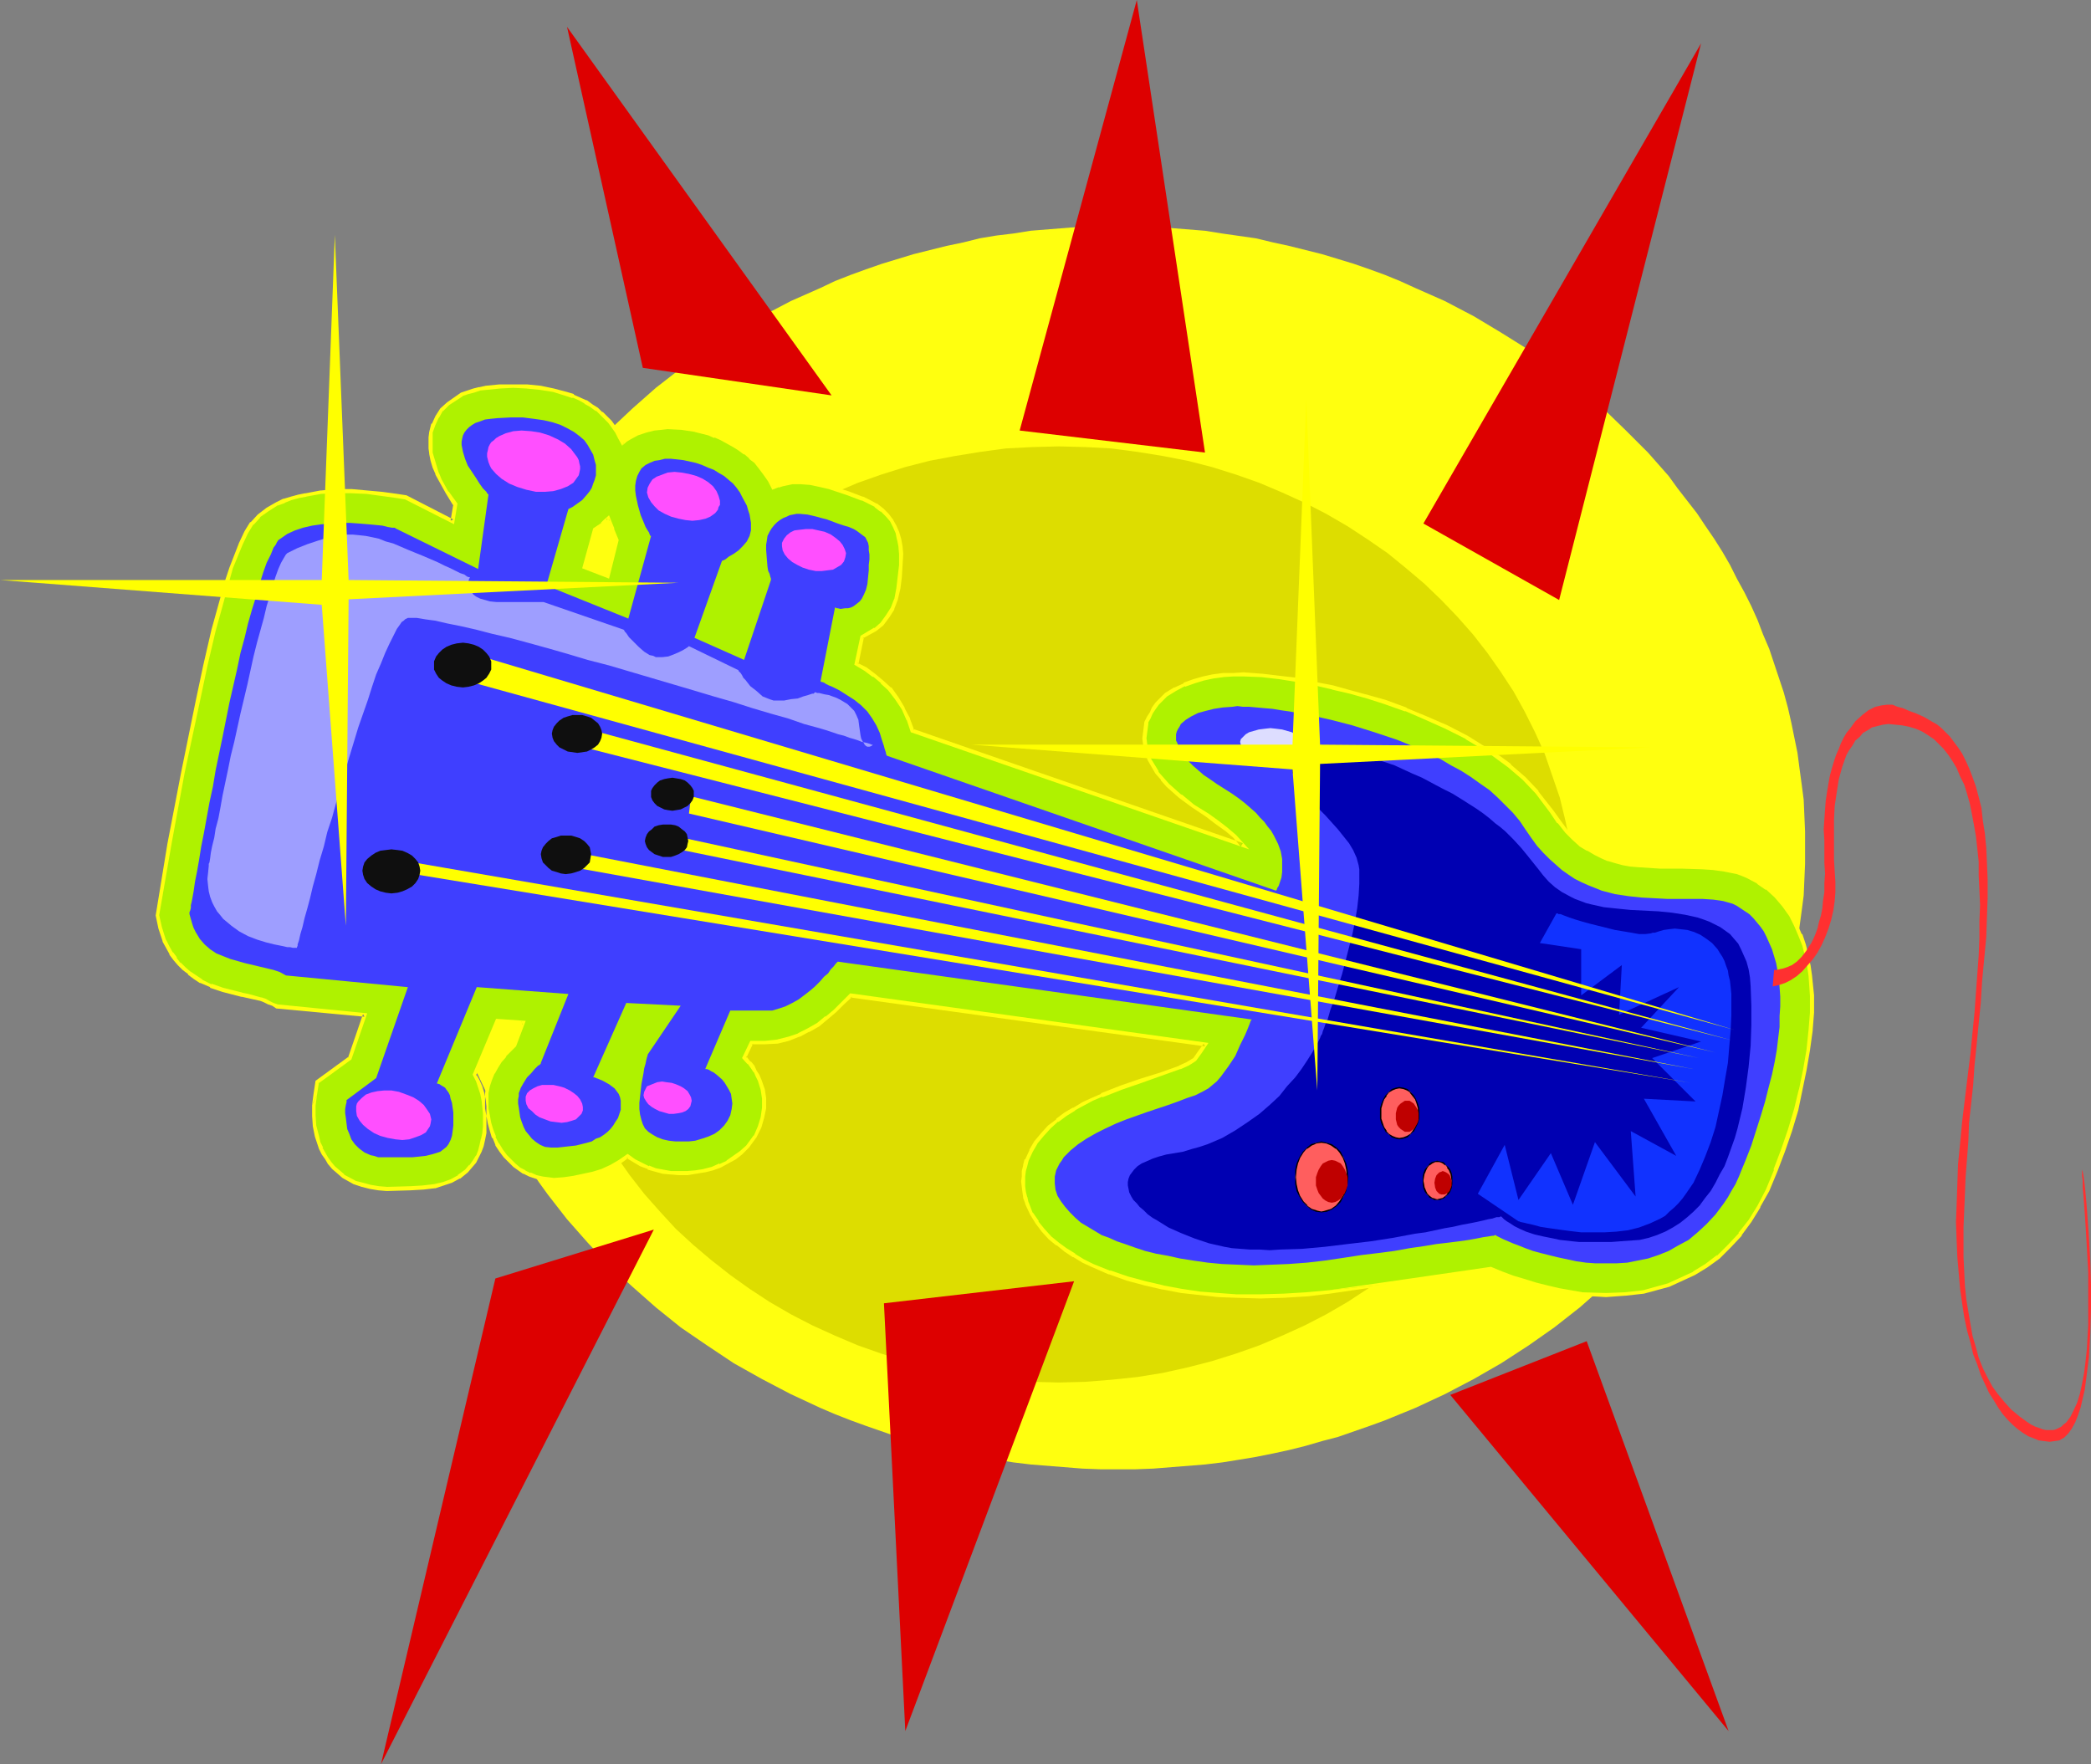 <?xml version="1.0" encoding="UTF-8" standalone="no"?>
<svg
   version="1.0"
   width="129.766mm"
   height="109.479mm"
   id="svg48"
   sodipodi:docname="Guitar - Electric 21.wmf"
   xmlns:inkscape="http://www.inkscape.org/namespaces/inkscape"
   xmlns:sodipodi="http://sodipodi.sourceforge.net/DTD/sodipodi-0.dtd"
   xmlns="http://www.w3.org/2000/svg"
   xmlns:svg="http://www.w3.org/2000/svg">
  <rect width="100%" height="100%" fill="#808080" stroke="none"/>
  <sodipodi:namedview
     id="namedview48"
     pagecolor="#ffffff"
     bordercolor="#000000"
     borderopacity="0.25"
     inkscape:showpageshadow="2"
     inkscape:pageopacity="0.0"
     inkscape:pagecheckerboard="0"
     inkscape:deskcolor="#d1d1d1"
     inkscape:document-units="mm" />
  <defs
     id="defs1">
    <pattern
       id="WMFhbasepattern"
       patternUnits="userSpaceOnUse"
       width="6"
       height="6"
       x="0"
       y="0" />
  </defs>
  <path
     style="fill:#ffff0f;fill-opacity:1;fill-rule:evenodd;stroke:none"
     d="m 262.276,52.995 4.04,0.162 h 4.202 l 4.04,0.323 4.04,0.323 4.04,0.323 4.04,0.646 7.918,1.131 4.04,0.969 3.717,0.808 3.878,0.969 3.878,0.969 3.717,1.131 3.717,1.131 3.717,1.293 3.555,1.293 3.555,1.454 3.555,1.616 6.949,3.07 6.787,3.555 6.464,3.878 6.464,4.039 5.979,4.362 5.979,4.524 5.494,4.847 5.333,5.17 5.171,5.17 4.848,5.493 2.101,2.908 2.262,2.908 2.262,2.908 1.939,2.908 2.101,3.07 1.939,3.07 1.778,3.07 1.616,3.231 1.778,3.231 1.616,3.231 1.454,3.231 1.293,3.393 1.454,3.393 1.131,3.393 1.131,3.393 1.131,3.393 0.97,3.555 0.808,3.555 1.454,7.109 0.485,3.716 0.485,3.555 0.485,3.716 0.162,3.716 0.162,3.716 v 3.878 3.716 l -0.162,3.716 -0.162,3.716 -0.485,3.716 -0.485,3.555 -0.485,3.716 -1.454,7.109 -0.808,3.555 -0.97,3.555 -1.131,3.393 -1.131,3.393 -1.131,3.393 -1.454,3.393 -1.293,3.393 -1.454,3.231 -1.616,3.231 -1.778,3.231 -1.616,3.231 -1.778,3.07 -1.939,3.07 -2.101,3.07 -1.939,2.908 -2.262,2.908 -4.363,5.816 -4.848,5.493 -5.171,5.332 -5.333,5.009 -5.494,4.847 -5.979,4.686 -5.979,4.201 -6.464,4.201 -6.464,3.716 -6.787,3.555 -6.949,3.231 -3.555,1.454 -3.555,1.454 -3.555,1.293 -3.717,1.293 -3.717,1.293 -3.717,0.969 -3.878,1.131 -3.878,0.969 -3.717,0.808 -4.04,0.808 -3.878,0.646 -4.04,0.646 -4.04,0.485 -4.04,0.323 -4.04,0.323 -4.04,0.323 -4.202,0.162 h -4.04 -4.202 l -4.202,-0.162 -4.04,-0.323 -4.04,-0.323 -4.04,-0.323 -4.04,-0.485 -4.04,-0.646 -3.878,-0.646 -3.878,-0.808 -3.878,-0.808 -3.878,-0.969 -3.878,-1.131 -3.717,-0.969 -3.717,-1.293 -3.717,-1.293 -3.555,-1.293 -3.717,-1.454 -3.394,-1.454 -6.949,-3.231 -6.787,-3.555 -6.626,-3.716 -6.302,-4.201 -6.141,-4.201 -5.818,-4.686 -5.494,-4.847 -5.494,-5.009 -5.01,-5.332 -4.848,-5.493 -2.262,-2.908 -2.262,-2.908 -2.101,-2.908 -1.939,-2.908 -2.101,-3.07 -1.778,-3.07 -1.939,-3.07 -1.778,-3.231 -1.616,-3.231 -3.07,-6.463 -1.454,-3.393 -1.293,-3.393 -1.131,-3.393 -1.131,-3.393 -1.131,-3.393 -0.808,-3.555 -0.97,-3.555 -0.808,-3.555 -0.646,-3.555 -0.485,-3.716 -0.485,-3.555 -0.323,-3.716 -0.323,-3.716 -0.162,-3.716 v -3.716 -3.878 l 0.162,-3.716 0.323,-3.716 0.323,-3.716 0.485,-3.555 0.485,-3.716 0.646,-3.555 0.808,-3.555 0.97,-3.555 0.808,-3.555 1.131,-3.393 1.131,-3.393 1.131,-3.393 1.293,-3.393 1.454,-3.393 3.07,-6.463 1.616,-3.231 1.778,-3.231 1.939,-3.07 1.778,-3.07 2.101,-3.07 1.939,-2.908 2.101,-2.908 2.262,-2.908 2.262,-2.908 4.848,-5.493 5.01,-5.17 5.494,-5.17 5.494,-4.847 5.818,-4.524 6.141,-4.362 6.302,-4.039 6.626,-3.878 6.787,-3.555 6.949,-3.07 3.394,-1.616 3.717,-1.454 3.555,-1.293 3.717,-1.293 3.717,-1.131 3.717,-1.131 3.878,-0.969 3.878,-0.969 3.878,-0.808 3.878,-0.969 3.878,-0.646 4.04,-0.485 4.04,-0.646 4.04,-0.323 4.04,-0.323 4.04,-0.323 h 4.202 z"
     id="path1" />
  <path
     style="fill:#dddd00;fill-opacity:1;fill-rule:evenodd;stroke:none"
     d="m 248.379,104.697 6.141,0.162 6.141,0.323 6.141,0.808 5.979,0.969 5.818,1.131 5.656,1.454 5.656,1.777 5.494,1.939 5.333,2.262 5.333,2.424 5.01,2.585 5.01,2.908 4.686,3.07 4.686,3.231 4.363,3.555 4.202,3.555 4.04,3.878 3.717,3.878 3.717,4.201 3.394,4.362 3.07,4.362 3.07,4.686 2.586,4.686 2.424,4.847 2.262,5.009 1.778,5.17 1.778,5.17 1.293,5.332 1.131,5.332 0.808,5.493 0.485,5.655 0.162,5.493 -0.162,5.655 -0.485,5.655 -0.808,5.332 -1.131,5.493 -1.293,5.332 -1.778,5.17 -1.778,5.009 -2.262,5.009 -2.424,4.847 -2.586,4.847 -3.07,4.524 -3.07,4.362 -3.394,4.362 -3.717,4.201 -3.717,4.039 -4.04,3.716 -4.202,3.555 -4.363,3.555 -4.686,3.231 -4.686,3.07 -5.01,2.908 -5.01,2.585 -5.333,2.424 -5.333,2.262 -5.494,1.939 -5.656,1.777 -5.656,1.454 -5.818,1.293 -5.979,0.969 -6.141,0.646 -6.141,0.485 -6.141,0.162 -6.141,-0.162 -6.302,-0.485 -5.979,-0.646 -5.979,-0.969 -5.979,-1.293 -5.656,-1.454 -5.656,-1.777 -5.494,-1.939 -5.333,-2.262 -5.333,-2.424 -5.01,-2.585 -5.01,-2.908 -4.686,-3.07 -4.525,-3.231 -4.525,-3.555 -4.202,-3.555 -4.04,-3.716 -3.717,-4.039 -3.717,-4.201 -3.394,-4.362 -3.07,-4.362 -2.909,-4.524 -2.747,-4.847 -2.424,-4.847 -2.262,-5.009 -1.778,-5.009 -1.616,-5.17 -1.454,-5.332 -0.97,-5.493 -0.808,-5.332 -0.485,-5.655 -0.162,-5.655 0.162,-5.493 0.485,-5.655 0.808,-5.493 0.97,-5.332 1.454,-5.332 1.616,-5.17 1.778,-5.17 2.262,-5.009 2.424,-4.847 2.747,-4.686 2.909,-4.686 3.07,-4.362 3.394,-4.362 3.717,-4.201 3.717,-3.878 4.04,-3.878 4.202,-3.555 4.525,-3.555 4.525,-3.231 4.686,-3.07 5.01,-2.908 5.01,-2.585 5.333,-2.424 5.333,-2.262 5.494,-1.939 5.656,-1.777 5.656,-1.454 5.979,-1.131 5.979,-0.969 5.979,-0.808 6.302,-0.323 z"
     id="path2" />
  <path
     style="fill:#aff200;fill-opacity:1;fill-rule:evenodd;stroke:none"
     d="m 145.925,103.889 0.808,-0.646 0.97,-0.646 1.778,-0.969 1.939,-0.646 2.101,-0.485 1.616,-0.162 h 1.454 3.232 l 3.232,0.646 3.07,0.808 1.616,0.485 1.454,0.646 1.616,0.646 1.293,0.808 1.454,0.808 1.131,0.969 1.293,1.131 1.131,0.969 1.293,1.454 1.131,1.454 0.97,1.454 0.97,1.777 0.97,-0.485 1.131,-0.323 2.262,-0.485 h 2.101 l 2.262,0.162 2.262,0.485 2.101,0.646 4.363,1.293 3.394,1.293 1.454,0.808 1.616,0.808 1.454,0.969 1.293,1.293 0.97,1.131 0.808,1.454 0.646,1.454 0.323,1.616 0.323,1.616 0.162,1.777 -0.162,2.747 -0.162,2.585 -0.323,2.747 -0.485,2.747 -0.808,1.939 -1.131,1.939 -1.454,1.777 -1.454,1.293 -3.232,1.616 -1.293,6.463 2.101,1.293 2.101,1.293 1.778,1.616 1.778,1.616 1.778,2.262 1.454,2.424 1.131,2.585 0.97,2.585 77.406,26.82 -1.778,-2.1 -2.101,-1.777 -2.101,-1.616 -2.262,-1.454 -3.232,-2.262 -3.07,-2.262 -1.454,-1.293 -1.454,-1.293 -1.293,-1.454 -1.293,-1.616 -1.616,-2.908 -0.485,-1.293 -0.323,-1.293 -0.323,-1.131 -0.162,-1.293 0.485,-3.716 0.485,-1.293 0.646,-0.969 0.646,-1.131 0.646,-0.969 2.262,-2.262 2.101,-1.293 2.101,-0.969 2.262,-0.808 2.262,-0.646 2.262,-0.485 2.262,-0.323 2.424,-0.162 h 2.424 l 4.202,0.323 4.202,0.485 4.202,0.485 4.202,0.808 4.04,0.969 4.04,0.969 4.202,1.131 4.04,1.293 5.01,1.777 4.686,1.939 4.848,2.1 4.686,2.424 5.01,3.231 2.586,1.777 2.424,1.777 3.394,2.908 3.07,3.231 3.394,4.686 1.778,2.262 1.778,2.262 1.616,1.616 1.778,1.616 1.616,0.969 1.616,0.808 1.616,0.808 1.616,0.646 1.616,0.485 1.778,0.485 1.778,0.323 1.778,0.323 5.01,0.162 h 5.01 l 5.01,0.162 2.424,0.162 2.586,0.323 3.232,0.646 1.293,0.485 1.293,0.485 2.262,1.293 2.101,1.454 2.101,1.939 1.778,2.1 1.616,2.424 1.293,2.262 0.97,2.262 0.808,2.424 0.808,2.585 0.323,2.262 0.323,2.262 0.485,4.686 v 4.039 l -0.323,4.039 -0.485,4.686 -0.97,4.686 -0.808,4.686 -1.131,4.686 -1.454,4.847 -1.616,4.686 -1.778,4.686 -1.939,4.686 -1.939,3.716 -2.101,3.393 -2.262,3.231 -2.586,2.747 -2.586,2.585 -2.747,1.939 -2.909,1.939 -5.979,2.585 -5.818,1.777 -4.525,0.323 -4.363,0.323 -5.494,-0.323 -2.909,-0.323 -2.747,-0.485 -2.586,-0.646 -2.747,-0.646 -2.586,-0.808 -2.747,-0.969 -2.586,-0.969 -2.586,-1.131 -18.907,2.908 -18.907,2.585 -5.494,0.646 -5.333,0.323 -5.494,0.162 h -5.494 l -4.363,-0.323 -4.363,-0.485 -4.202,-0.485 -4.363,-0.808 -4.202,-0.969 -4.202,-1.131 -4.202,-1.454 -3.878,-1.616 -2.262,-1.131 -2.101,-1.131 -1.939,-1.293 -1.939,-1.454 -1.778,-1.454 -1.616,-1.777 -1.454,-1.939 -1.293,-1.939 -0.97,-2.585 -0.485,-1.293 -0.162,-1.293 -0.323,-1.131 v -1.293 -1.131 l 0.162,-1.293 0.323,-1.293 0.323,-1.293 0.97,-2.1 1.131,-1.939 1.616,-1.939 1.616,-1.777 1.939,-1.454 1.778,-1.454 2.101,-1.293 2.101,-1.131 2.101,-1.131 2.262,-0.969 4.525,-1.777 4.686,-1.616 4.525,-1.454 4.686,-1.777 1.778,-0.646 0.808,-0.646 0.808,-0.485 1.293,-1.616 1.131,-1.939 -83.062,-11.471 -1.939,1.777 -1.778,1.777 -1.939,1.777 -2.101,1.454 -2.262,1.454 -2.262,1.131 -2.424,0.808 -2.424,0.646 -3.07,0.162 h -3.07 l -1.616,3.555 0.97,1.293 0.808,0.969 0.646,0.969 0.646,1.131 0.323,0.969 0.808,2.1 0.323,2.262 v 2.262 l -0.485,2.262 -0.646,2.1 -0.97,2.262 -1.778,2.262 -1.454,1.454 -1.616,1.293 -1.616,0.969 -1.778,0.808 -1.778,0.808 -1.939,0.485 -1.939,0.323 -2.101,0.162 h -1.939 l -1.778,-0.162 -1.778,-0.162 -1.778,-0.485 -1.778,-0.485 -1.616,-0.646 -1.778,-0.969 -1.454,-1.131 -1.939,1.454 -1.939,1.131 -2.101,0.808 -2.101,0.808 -2.262,0.485 -2.262,0.485 -2.424,0.323 h -2.262 l -2.747,-0.162 -1.454,-0.485 -1.454,-0.485 -1.293,-0.646 -1.293,-0.646 -1.131,-0.969 -0.97,-0.969 -1.131,-1.131 -0.97,-1.293 -0.808,-1.454 -0.808,-1.616 -0.646,-1.616 -0.485,-1.777 -0.323,-1.616 -0.162,-1.777 -0.162,-1.777 0.162,-1.777 0.323,-1.777 0.323,-1.454 0.646,-1.616 0.97,-1.293 0.808,-1.454 0.97,-1.293 2.262,-2.424 2.101,-5.332 -5.979,-0.485 -5.333,12.764 0.808,1.454 0.485,1.454 0.485,1.454 0.323,1.616 0.162,1.616 0.162,1.616 v 3.07 l -0.162,1.454 -0.323,1.454 -0.323,1.454 -0.485,1.293 -0.485,1.293 -0.646,1.131 -0.97,1.131 -0.97,1.131 -1.778,1.293 -1.778,0.969 -1.939,0.808 -1.939,0.485 -2.909,0.323 -2.747,0.162 -5.494,0.162 -2.101,-0.162 -1.939,-0.323 -1.778,-0.485 -1.939,-0.646 -2.586,-1.454 -1.131,-0.969 -1.131,-0.969 -0.808,-0.969 -0.808,-1.131 -0.646,-1.293 -0.646,-1.131 -0.485,-1.293 -0.485,-1.616 -0.485,-2.424 -0.323,-2.262 v -2.424 l 0.323,-2.585 0.485,-3.07 7.757,-5.493 3.555,-10.179 -20.685,-1.939 -0.97,-0.485 -0.97,-0.485 -0.808,-0.323 -0.97,-0.485 -3.07,-0.646 -1.454,-0.323 -1.454,-0.323 -2.909,-0.808 -2.909,-0.969 -2.262,-1.131 -1.454,-0.969 -1.293,-0.808 -1.293,-1.131 -1.131,-1.131 -0.97,-1.131 -0.808,-1.293 -0.97,-1.454 -0.646,-1.616 -0.97,-2.908 -0.808,-2.908 2.909,-16.803 3.232,-16.803 3.394,-16.642 1.778,-8.24 1.939,-8.402 1.616,-5.816 1.616,-5.978 0.97,-2.747 0.97,-2.908 1.131,-2.908 1.293,-2.747 1.454,-1.939 1.616,-1.777 2.101,-1.616 2.101,-1.293 1.616,-0.646 1.778,-0.646 1.616,-0.323 1.778,-0.485 3.555,-0.485 3.555,-0.323 h 3.555 l 3.717,0.323 3.555,0.323 3.555,0.485 1.939,0.323 10.989,5.655 0.646,-4.039 -1.939,-2.747 -1.616,-2.908 -0.646,-1.616 -0.646,-1.454 -0.485,-1.616 -0.323,-1.616 -0.162,-1.293 v -1.131 -1.293 l 0.162,-1.293 0.485,-1.777 0.808,-1.777 1.131,-1.616 1.454,-1.454 3.232,-2.1 1.454,-0.485 1.293,-0.485 1.454,-0.485 1.454,-0.162 3.232,-0.323 3.232,-0.162 3.232,0.162 3.232,0.323 3.07,0.485 3.07,0.969 1.454,0.485 1.454,0.646 1.454,0.808 1.454,0.808 1.131,0.808 1.131,0.969 0.97,0.969 0.97,0.969 0.808,1.131 0.808,1.293 0.646,1.131 z m -3.232,17.773 -0.808,0.646 -0.646,0.646 -1.616,1.293 -2.586,8.725 5.494,2.1 2.101,-8.402 -0.97,-2.424 z"
     id="path3" />
  <path
     style="fill:#ffff0f;fill-opacity:1;fill-rule:evenodd;stroke:none"
     d="m 145.925,104.535 1.131,-0.969 v 0 l 0.808,-0.485 v 0 l 1.778,-0.969 v 0 l 1.939,-0.646 1.939,-0.485 v 0 l 1.616,-0.162 v 0 l 1.454,-0.162 3.232,0.162 v 0 l 3.232,0.485 h -0.162 l 3.232,0.808 1.454,0.646 v -0.162 l 1.454,0.646 1.454,0.808 v 0 l 1.454,0.808 1.293,0.808 1.293,0.969 v -0.162 l 1.293,1.131 h -0.162 l 1.293,0.969 1.131,1.454 v 0 l 0.97,1.293 1.131,1.616 v 0 l 0.97,1.939 1.616,-0.646 -0.162,0.162 0.97,-0.323 v 0 l 2.262,-0.485 v 0 h 2.101 v 0 l 2.101,0.162 2.262,0.485 v 0 l 2.101,0.485 4.363,1.454 3.394,1.293 -0.162,-0.162 1.616,0.808 1.616,0.808 h -0.162 l 1.454,1.131 v -0.162 l 1.293,1.293 0.97,1.131 v 0 l 0.646,1.293 0.646,1.454 v 0 l 0.323,1.616 v -0.162 l 0.323,1.616 0.162,1.939 v -0.162 2.747 -0.162 l -0.323,2.747 -0.323,2.747 -0.485,2.585 v -0.162 l -0.808,2.1 v 0 l -1.131,1.777 -1.293,1.777 v 0 l -1.454,1.293 v -0.162 l -3.232,1.939 -1.454,6.786 2.424,1.454 1.939,1.454 v -0.162 l 1.939,1.616 h -0.162 l 1.778,1.616 v 0 l 1.616,2.1 1.616,2.424 v 0 l 1.131,2.585 v -0.162 l 0.97,2.908 79.346,27.467 -3.07,-3.393 -2.101,-1.777 v 0 l -2.101,-1.616 -2.262,-1.616 -3.394,-2.1 -2.909,-2.424 v 0.162 l -1.454,-1.293 -1.454,-1.293 -1.293,-1.454 v 0 l -1.293,-1.454 h 0.162 l -1.778,-2.908 v 0 l -0.323,-1.293 -0.485,-1.131 v 0 l -0.162,-1.293 -0.162,-1.293 v 0.162 l 0.485,-3.716 -0.162,0.162 0.646,-1.131 0.485,-1.131 0.646,-0.969 v 0 l 0.808,-1.131 -0.162,0.162 2.262,-2.262 -0.162,0.162 2.101,-1.293 v 0 l 2.101,-1.131 v 0.162 l 2.262,-0.808 2.101,-0.646 v 0 l 2.262,-0.485 2.424,-0.323 h -0.162 l 2.424,-0.162 h 2.424 l 4.202,0.162 v 0 l 4.202,0.485 4.04,0.646 4.202,0.808 4.202,0.969 h -0.162 l 4.202,0.969 4.04,1.131 4.04,1.293 5.01,1.777 -0.162,-0.162 4.848,2.1 4.686,2.1 4.848,2.424 h -0.162 l 5.171,3.07 2.424,1.777 2.424,1.777 v 0 l 3.394,2.908 3.07,3.231 v 0 l 3.394,4.524 1.616,2.424 h 0.162 l 1.778,2.262 v 0 l 1.616,1.616 1.778,1.616 v 0 l 1.616,0.969 h 0.162 l 1.616,0.969 1.616,0.808 1.454,0.646 h 0.162 l 1.616,0.485 1.778,0.485 v 0 l 1.778,0.323 1.939,0.162 v 0 l 5.01,0.323 h 5.01 l 5.01,0.162 v 0 l 2.424,0.162 2.424,0.323 3.232,0.646 v 0 l 1.293,0.485 v 0 l 1.131,0.485 2.424,1.293 h -0.162 l 2.101,1.454 v -0.162 l 2.101,1.939 1.778,2.1 v 0 l 1.616,2.262 v 0 l 1.131,2.262 0.97,2.262 v 0 l 0.97,2.424 0.646,2.585 v -0.162 l 0.485,2.424 0.323,2.262 0.323,4.686 v -0.162 4.039 l -0.323,4.039 v 0 l -0.485,4.686 -0.808,4.686 -0.97,4.686 v -0.162 l -1.131,4.686 -1.454,4.847 -1.616,4.686 -1.778,4.686 h 0.162 l -1.939,4.686 -1.939,3.716 v 0 l -2.101,3.393 -2.424,3.07 h 0.162 l -2.586,2.747 -2.586,2.585 v -0.162 l -2.747,2.1 -2.909,1.777 h 0.162 l -5.979,2.747 v 0 l -5.818,1.616 v 0 l -4.363,0.485 v 0 l -4.363,0.162 -5.494,-0.162 v 0 l -2.747,-0.485 -2.747,-0.485 v 0 l -2.747,-0.646 -2.586,-0.646 -2.586,-0.808 -2.747,-0.808 v 0 l -2.586,-0.969 -2.747,-1.131 -18.907,2.747 -19.069,2.747 19.069,-1.939 18.907,-2.747 h -0.162 l 2.586,0.969 2.586,1.131 v 0 l 2.747,0.969 2.586,0.646 2.747,0.808 2.586,0.646 h 0.162 l 2.747,0.485 2.747,0.323 h 0.162 l 5.494,0.323 4.363,-0.323 h 0.162 l 4.363,-0.485 5.979,-1.616 v 0 l 5.979,-2.747 v 0 l 2.909,-1.777 2.909,-2.1 v 0 l 2.586,-2.585 2.586,-2.747 v -0.162 l 2.262,-3.07 2.101,-3.393 v -0.162 l 2.101,-3.716 1.939,-4.686 v 0 l 1.778,-4.686 1.616,-4.686 1.454,-4.847 0.97,-4.686 v 0 l 0.97,-4.686 0.808,-4.686 0.646,-4.686 v -0.162 l 0.323,-4.039 v -4.039 0 l -0.485,-4.686 -0.323,-2.262 -0.485,-2.262 v -0.162 l -0.646,-2.585 -0.808,-2.424 h -0.162 l -0.97,-2.262 -1.131,-2.424 v 0 l -1.778,-2.424 v 0 l -1.778,-2.1 -2.101,-1.777 -0.162,-0.162 -2.101,-1.454 v 0 l -2.262,-1.293 -1.293,-0.485 v 0 l -1.293,-0.646 h -0.162 l -3.232,-0.646 -2.424,-0.323 -2.424,-0.162 h -0.162 l -5.01,-0.162 h -5.01 l -5.01,-0.162 h 0.162 l -1.939,-0.323 -1.778,-0.323 v 0 l -1.616,-0.323 -1.778,-0.646 0.162,0.162 -1.616,-0.646 -1.616,-0.808 -1.616,-0.808 h 0.162 l -1.616,-1.131 v 0.162 l -1.778,-1.454 -1.616,-1.777 v 0.162 l -1.778,-2.424 v 0 l -1.616,-2.262 -3.555,-4.524 v -0.162 l -3.07,-3.231 -3.394,-2.908 v -0.162 l -2.424,-1.777 -2.586,-1.616 -5.171,-3.231 v 0 l -4.686,-2.424 -4.848,-2.1 -4.686,-1.939 -0.162,-0.162 -4.848,-1.777 -4.04,-1.131 -4.202,-1.131 -4.04,-1.131 v 0 l -4.202,-0.808 -4.202,-0.969 -4.202,-0.485 -4.04,-0.485 h -0.162 l -4.202,-0.323 -2.424,0.162 h -2.424 v 0 l -2.424,0.323 -2.262,0.485 v 0 l -2.262,0.646 -2.262,0.808 v 0.162 l -2.101,0.969 h -0.162 l -2.101,1.293 -2.262,2.262 v 0 l -0.808,1.131 v 0 l -0.485,1.131 -0.646,0.969 -0.646,1.293 -0.485,3.878 0.162,1.293 0.323,1.293 v 0 l 0.323,1.293 0.485,1.293 1.778,3.07 v 0 l 1.293,1.454 v 0.162 l 1.293,1.454 1.454,1.293 1.454,1.293 v 0 l 3.07,2.262 3.394,2.262 2.101,1.616 2.262,1.616 -0.162,-0.162 2.101,1.777 1.778,2.1 0.485,-0.808 -77.406,-26.821 0.323,0.323 -0.97,-2.585 v -0.162 l -1.293,-2.424 v -0.162 l -1.454,-2.424 -1.616,-2.262 h -0.162 l -1.778,-1.616 v 0 l -1.939,-1.616 v 0 l -1.939,-1.454 -2.262,-1.131 0.323,0.323 1.293,-6.301 -0.323,0.323 3.232,-1.777 1.616,-1.293 1.454,-1.939 1.131,-1.777 v -0.162 l 0.808,-2.1 0.646,-2.747 0.323,-2.585 0.162,-2.747 v 0 l 0.162,-2.747 v 0 l -0.162,-1.777 -0.323,-1.777 v 0 l -0.485,-1.616 -0.646,-1.454 -0.808,-1.454 -0.97,-1.293 -1.293,-1.293 v 0 l -1.454,-1.131 h -0.162 l -1.454,-0.808 -1.616,-0.808 h -0.162 l -3.394,-1.293 -4.202,-1.293 -2.262,-0.646 v 0 l -2.262,-0.323 -2.262,-0.323 v 0 l -2.101,0.162 h -0.162 l -2.262,0.323 v 0 l -0.97,0.323 h -0.162 l -1.131,0.485 0.646,0.162 -0.97,-1.616 v 0 l -0.97,-1.616 -1.131,-1.293 v -0.162 l -1.293,-1.454 -1.131,-0.969 v 0 l -1.293,-1.131 v 0 l -1.293,-0.969 -1.293,-0.808 -1.454,-0.808 v 0 l -1.454,-0.808 -1.616,-0.646 v 0 l -1.616,-0.485 -3.07,-0.808 h -0.162 l -3.07,-0.485 h -0.162 l -3.232,-0.162 h -1.454 -0.162 l -1.616,0.162 v 0 l -2.101,0.485 -1.939,0.808 v 0 l -1.939,0.969 v 0 l -0.808,0.485 v 0.162 l -0.808,0.646 0.646,0.162 z"
     id="path4" />
  <path
     style="fill:#ffff0f;fill-opacity:1;fill-rule:evenodd;stroke:none"
     d="m 311.726,302.619 -5.333,0.485 v 0 l -5.333,0.323 -5.494,0.162 h -5.494 l -4.363,-0.323 v 0 l -4.202,-0.323 -4.363,-0.646 -4.363,-0.808 h 0.162 l -4.202,-0.969 -4.202,-1.131 -4.202,-1.454 0.162,0.162 -4.04,-1.616 -2.262,-1.131 -2.101,-1.293 h 0.162 l -2.101,-1.293 -1.778,-1.293 v 0 l -1.778,-1.454 -1.616,-1.777 v 0 l -1.454,-1.777 h 0.162 l -1.454,-2.1 v 0.162 l -0.97,-2.585 v 0.162 l -0.323,-1.454 v 0.162 l -0.323,-1.293 -0.162,-1.293 v 0.162 -1.293 -1.131 0 l 0.162,-1.293 0.323,-1.131 v 0 l 0.323,-1.293 v 0 l 0.97,-2.1 v 0 l 1.131,-1.939 -0.162,0.162 1.616,-1.939 1.616,-1.777 1.778,-1.616 v 0.162 l 1.939,-1.454 2.101,-1.293 h -0.162 l 2.101,-1.131 2.101,-1.131 2.262,-0.969 v 0.162 l 4.525,-1.777 v 0 l 4.686,-1.616 4.525,-1.616 4.525,-1.616 h 0.162 l 1.778,-0.808 v 0 l 0.808,-0.485 0.97,-0.646 1.293,-1.777 1.616,-2.424 -84.032,-11.633 -1.939,1.939 -1.939,1.939 v 0 l -1.939,1.616 v -0.162 l -1.939,1.616 -2.262,1.293 v 0 l -2.262,1.131 h 0.162 l -2.424,0.808 -2.586,0.646 h 0.162 l -3.07,0.323 h -3.394 l -1.939,4.039 1.293,1.454 v -0.162 l 0.808,1.131 0.646,0.969 v -0.162 l 0.485,1.131 0.485,0.969 v 0 l 0.646,2.1 v 0 l 0.323,2.1 v 0 2.262 -0.162 l -0.323,2.262 v 0 l -0.646,2.1 v 0 l -0.97,2.262 v -0.162 l -1.778,2.424 v 0 l -1.454,1.293 v 0 l -1.616,1.131 -1.616,1.131 h 0.162 l -1.778,0.808 v -0.162 l -1.778,0.808 v 0 l -1.939,0.485 h 0.162 l -2.101,0.323 -1.939,0.162 v 0 h -1.939 -1.778 v 0 l -1.778,-0.323 -1.778,-0.323 v 0 l -1.616,-0.646 v 0.162 l -1.616,-0.808 -1.616,-0.808 v 0 l -1.778,-1.293 -2.101,1.454 -1.939,1.131 v 0 l -2.101,0.969 v 0 l -2.101,0.646 -2.262,0.485 v 0 l -2.262,0.485 -2.262,0.323 v 0 l -2.262,0.162 v 0 l -2.586,-0.323 v 0 l -1.454,-0.323 -1.454,-0.646 v 0.162 l -1.293,-0.646 h 0.162 l -1.293,-0.646 -1.131,-0.969 v 0 l -0.97,-0.969 -1.131,-1.131 0.162,0.162 -0.97,-1.293 -0.97,-1.616 v 0.162 l -0.808,-1.616 h 0.162 l -0.646,-1.616 -0.485,-1.616 v 0 l -0.323,-1.777 -0.323,-1.616 v 0 -1.777 -1.777 0 l 0.323,-1.616 v 0 l 0.485,-1.454 v 0 l 0.646,-1.616 v 0.162 l 0.808,-1.454 0.808,-1.293 1.131,-1.293 h -0.162 l 2.424,-2.424 2.262,-5.978 -6.949,-0.485 -5.494,13.087 0.808,1.616 v 0 l 0.485,1.454 v 0 l 0.485,1.454 v 0 l 0.323,1.616 0.162,1.454 v 0 l 0.162,1.616 v 3.07 -0.162 l -0.162,1.616 -0.323,1.454 v -0.162 l -0.323,1.454 -0.323,1.293 v 0 l -0.485,1.293 v -0.162 l -0.808,1.293 -0.808,1.131 v -0.162 l -0.97,1.131 v 0 l -1.778,1.293 h 0.162 l -1.778,0.969 v 0 l -1.778,0.646 -2.101,0.485 v 0 l -2.747,0.323 v 0 l -2.747,0.162 -5.494,0.162 v 0 l -1.939,-0.162 -1.939,-0.323 v 0 l -1.778,-0.485 -1.939,-0.485 h 0.162 l -2.747,-1.454 h 0.162 l -1.131,-0.969 v 0 l -1.131,-0.969 -0.808,-0.969 v 0 l -0.808,-1.131 -0.646,-1.131 v 0 l -0.646,-1.131 h 0.162 l -0.646,-1.293 -0.323,-1.454 v 0 l -0.646,-2.424 -0.162,-2.424 v 0.162 -2.424 0 l 0.323,-2.424 -1.131,2.262 v 0.162 2.424 0 l 0.162,2.424 0.485,2.424 v 0 l 0.485,1.454 0.485,1.454 v 0 l 0.646,1.293 v 0 l 0.808,1.131 0.646,1.131 0.162,0.162 0.808,0.969 1.131,0.969 v 0 l 1.293,1.131 2.586,1.454 1.939,0.646 1.939,0.485 v 0 l 1.939,0.323 1.939,0.162 h 0.162 l 5.494,-0.162 2.747,-0.162 h 0.162 l 2.747,-0.323 h 0.162 l 1.939,-0.646 1.939,-0.646 v 0 l 1.778,-0.969 h 0.162 l 1.778,-1.454 0.97,-1.131 v 0 l 0.97,-1.131 0.646,-1.293 v 0 l 0.646,-1.293 v 0 l 0.485,-1.293 0.323,-1.454 v 0 l 0.323,-1.616 v -1.454 0 -3.07 -1.616 -0.162 l -0.162,-1.454 -0.323,-1.616 v 0 l -0.485,-1.616 v 0 l -0.646,-1.454 v 0 l -0.808,-1.454 v 0.485 l 5.333,-12.764 -0.485,0.162 6.141,0.485 -0.323,-0.646 -2.101,5.332 v -0.162 l -2.262,2.424 v 0 l -0.97,1.454 -0.97,1.293 -0.808,1.454 v 0 l -0.646,1.616 v 0 l -0.485,1.454 v 0.162 l -0.323,1.777 v 0 1.777 1.777 0 l 0.323,1.777 0.323,1.777 v 0 l 0.485,1.777 0.485,1.616 h 0.162 l 0.646,1.616 v 0.162 l 0.97,1.454 0.97,1.293 v 0 l 1.131,1.131 0.97,0.969 0.162,0.162 1.131,0.808 1.131,0.808 h 0.162 l 1.293,0.646 v 0 l 1.454,0.485 1.616,0.485 v 0 l 2.747,0.162 v 0 l 2.262,-0.162 h 0.162 l 2.262,-0.162 2.262,-0.485 h 0.162 l 2.101,-0.485 2.262,-0.808 v 0 l 2.101,-0.969 h 0.162 l 1.939,-1.131 1.778,-1.293 h -0.485 l 1.616,0.969 v 0 l 1.616,0.969 1.778,0.646 v 0.162 l 1.778,0.485 v 0 l 1.778,0.485 1.778,0.162 h 0.162 l 1.778,0.162 h 1.939 0.162 l 1.939,-0.323 1.939,-0.323 h 0.162 l 1.939,-0.485 v 0 l 1.778,-0.646 v 0 l 1.778,-0.969 v 0 l 1.778,-0.969 1.454,-1.131 0.162,-0.162 1.454,-1.454 1.778,-2.424 1.131,-2.262 v 0 l 0.646,-2.262 v 0 l 0.485,-2.262 v 0 -2.262 -0.162 l -0.323,-2.1 v 0 l -0.808,-2.262 v 0 l -0.485,-1.131 -0.646,-0.969 v 0 l -0.485,-1.131 -0.808,-0.969 h -0.162 l -0.97,-1.293 v 0.485 l 1.616,-3.393 -0.323,0.162 h 3.07 l 3.07,-0.162 2.586,-0.646 2.424,-0.969 h 0.162 l 2.101,-1.131 h 0.162 l 2.262,-1.293 1.939,-1.616 v 0 l 2.101,-1.777 v 0 l 1.778,-1.777 1.939,-1.777 -0.485,0.162 83.224,11.471 -0.323,-0.646 -1.293,1.777 -1.131,1.616 v 0 l -0.808,0.485 -0.808,0.485 v 0 l -1.778,0.808 h 0.162 l -4.525,1.616 -4.686,1.454 -4.686,1.616 v 0 l -4.525,1.777 v 0.162 l -2.262,0.969 -2.101,0.969 -2.101,1.293 h -0.162 l -1.939,1.131 -1.939,1.454 v 0.162 l -1.939,1.454 -1.616,1.777 -1.616,1.939 -1.131,1.939 v 0.162 l -0.97,2.1 h -0.162 l -0.323,1.293 v 0.162 l -0.323,1.293 v 1.131 0.162 l -0.162,1.131 0.162,1.293 v 0 l 0.162,1.293 0.162,1.131 v 0.162 l 0.485,1.293 v 0.162 l 1.131,2.424 1.293,2.1 v 0 l 1.454,1.939 v 0 l 1.616,1.777 1.778,1.454 h 0.162 l 1.778,1.454 1.939,1.293 h 0.162 l 2.101,1.293 2.101,0.969 4.04,1.777 h 0.162 l 4.04,1.454 4.202,1.131 4.202,0.969 h 0.162 l 4.202,0.808 4.363,0.485 4.363,0.485 v 0 l 4.363,0.162 5.494,0.162 5.494,-0.162 5.333,-0.323 h 0.162 l 5.333,-0.646 18.907,-2.747 z"
     id="path5" />
  <path
     style="fill:#ffff0f;fill-opacity:1;fill-rule:evenodd;stroke:none"
     d="m 74.336,256.895 0.485,-3.07 -0.162,0.323 7.757,-5.655 3.717,-10.825 -21.17,-2.1 h 0.162 l -0.97,-0.323 -0.97,-0.485 -0.808,-0.485 -0.97,-0.323 h -0.162 l -2.909,-0.808 v 0 l -1.616,-0.323 h 0.162 l -4.525,-1.131 -2.747,-0.969 v 0.162 l -2.262,-1.131 h 0.162 l -1.454,-0.969 -1.454,-0.969 0.162,0.162 -1.293,-1.131 -1.131,-1.131 v 0.162 l -0.97,-1.293 h 0.162 l -0.97,-1.293 v 0.162 l -0.808,-1.454 -0.808,-1.616 v 0.162 l -0.97,-3.07 -0.646,-2.908 v 0.162 l 2.909,-16.803 3.07,-16.642 3.555,-16.642 1.778,-8.402 v 0 l 1.939,-8.24 1.616,-5.816 1.616,-5.978 0.808,-2.908 1.131,-2.747 v 0 l 1.131,-2.747 1.293,-2.747 v 0 l 1.293,-2.1 v 0.162 l 1.616,-1.777 h -0.162 l 2.101,-1.454 2.262,-1.454 -0.162,0.162 1.778,-0.646 h -0.162 l 1.616,-0.646 1.778,-0.485 1.778,-0.323 h -0.162 l 3.555,-0.646 v 0 l 3.555,-0.162 h 3.555 v 0 l 3.555,0.162 3.555,0.485 3.555,0.485 1.939,0.323 v 0 l 11.474,5.816 0.808,-4.847 -2.101,-2.908 v 0.162 l -1.616,-2.908 -0.646,-1.616 v 0.162 l -0.485,-1.616 -0.485,-1.616 -0.485,-1.616 v 0 -1.131 0 -1.131 -1.293 -1.293 0.162 l 0.646,-1.777 v 0 l 0.808,-1.777 v 0.162 l 0.97,-1.777 v 0.162 l 1.454,-1.454 v 0 l 3.232,-2.1 h -0.162 l 1.454,-0.485 1.293,-0.323 1.454,-0.485 h -0.162 l 1.616,-0.162 3.232,-0.323 h -0.162 l 3.232,-0.162 3.232,0.162 h -0.162 l 3.232,0.323 3.07,0.485 v 0 l 3.07,0.969 1.454,0.485 v -0.162 l 1.454,0.646 1.454,0.808 h -0.162 l 1.454,0.808 1.293,0.969 v -0.162 l 0.97,0.969 v 0 l 0.97,0.969 0.97,0.969 v 0 l 0.808,1.131 0.808,1.131 v 0 l 0.646,1.293 0.97,1.777 0.485,-0.808 -0.646,-1.454 -0.808,-1.293 v 0 l -0.646,-1.131 -0.808,-1.131 -0.162,-0.162 -0.97,-0.969 -0.97,-0.969 h -0.162 l -0.97,-0.969 v 0 l -1.293,-0.808 -1.293,-0.969 h -0.162 l -1.454,-0.646 -1.454,-0.646 v -0.162 l -1.616,-0.485 -3.07,-0.808 v 0 l -3.07,-0.646 -3.232,-0.323 v 0 h -3.232 -3.232 v 0 l -3.232,0.323 -1.454,0.323 h -0.162 l -1.293,0.323 -1.454,0.485 -1.454,0.485 -3.232,2.262 -1.616,1.454 -1.131,1.777 v 0 l -0.808,1.777 h -0.162 l -0.485,1.939 -0.162,1.293 v 1.293 1.131 0.162 l 0.162,1.131 v 0.162 l 0.323,1.616 0.485,1.616 0.646,1.454 v 0.162 l 0.808,1.454 1.616,2.908 v 0 l 1.778,2.908 v -0.323 l -0.646,3.878 0.646,-0.323 -10.989,-5.655 -2.101,-0.323 -3.555,-0.485 -3.555,-0.323 -3.555,-0.323 h -0.162 -3.555 l -3.555,0.323 h -0.162 l -3.394,0.646 h -0.162 l -1.616,0.323 -1.778,0.485 -1.616,0.485 h -0.162 l -1.616,0.808 -2.262,1.293 -2.101,1.616 -1.616,1.777 h -0.162 l -1.293,2.1 v 0 l -1.293,2.747 -1.131,2.908 v 0 l -1.131,2.908 -0.97,2.908 -1.616,5.816 -1.616,5.816 -1.939,8.402 v 0 l -1.778,8.402 -3.394,16.642 -3.232,16.803 -2.747,16.803 0.646,3.07 0.97,2.908 v 0.162 l 0.808,1.454 0.808,1.454 v 0.162 l 0.97,1.293 v 0 l 0.97,1.131 v 0 l 1.131,1.131 1.293,0.969 v 0.162 l 1.293,0.969 1.454,0.969 h 0.162 l 2.262,0.969 v 0.162 l 2.909,0.969 4.363,1.131 h 0.162 l 1.454,0.323 v 0 l 2.909,0.646 v 0 l 0.808,0.323 0.97,0.485 0.97,0.323 0.97,0.646 20.685,1.939 -0.323,-0.646 -3.555,10.34 0.162,-0.323 -7.757,5.655 -0.485,3.231 -0.323,2.424 z"
     id="path6" />
  <path
     style="fill:#ffff0f;fill-opacity:1;fill-rule:evenodd;stroke:none"
     d="m 142.854,120.854 -1.293,1.131 -0.646,0.646 h 0.162 l -1.939,1.293 -2.586,9.371 6.302,2.424 2.262,-9.048 -1.131,-2.747 0.162,0.162 -1.293,-3.231 -0.646,0.808 0.97,2.585 v 0.162 l 1.131,2.424 v -0.323 l -2.262,8.402 0.646,-0.323 -5.333,-2.1 0.162,0.646 2.586,-8.725 -0.323,0.162 1.778,-1.293 v 0 l 0.646,-0.646 0.808,-0.646 -0.808,-0.323 z"
     id="path7" />
  <path
     style="fill:#3f3fff;fill-opacity:1;fill-rule:evenodd;stroke:none"
     d="m 92.758,123.924 19.392,9.533 2.424,-17.449 v 0 l -0.162,-0.162 -0.162,-0.162 -0.162,-0.323 -0.808,-0.808 -0.808,-1.131 -0.808,-1.293 -0.97,-1.454 -0.97,-1.454 -0.646,-1.616 -0.485,-1.616 -0.323,-1.616 v -0.808 l 0.162,-0.808 0.162,-0.646 0.323,-0.646 0.485,-0.646 0.646,-0.646 0.646,-0.485 0.808,-0.485 0.97,-0.323 1.293,-0.485 1.293,-0.162 1.616,-0.162 3.07,-0.162 h 2.909 l 2.586,0.323 2.262,0.323 2.101,0.485 1.939,0.646 1.616,0.808 1.454,0.808 1.293,0.969 1.131,0.969 0.808,1.131 0.646,1.131 0.646,1.131 0.323,1.293 0.323,1.131 v 1.293 1.131 l -0.323,1.131 -0.323,0.808 -0.323,0.969 -0.485,0.808 -0.646,0.808 -1.131,1.293 -1.131,0.808 -1.131,0.808 -0.323,0.162 -0.323,0.162 -0.323,0.162 v 0 l -5.171,17.934 19.23,7.755 5.333,-19.388 h -0.162 l -0.162,-0.323 -0.162,-0.485 -0.323,-0.485 -0.485,-0.808 -0.323,-0.808 -0.808,-1.939 -0.646,-2.262 -0.485,-2.262 -0.162,-1.293 v -1.131 l 0.162,-1.131 0.323,-1.131 0.485,-0.969 0.485,-0.808 0.97,-0.808 0.97,-0.485 1.131,-0.485 1.131,-0.162 1.293,-0.323 h 1.454 l 1.454,0.162 1.454,0.162 2.909,0.646 1.454,0.485 1.454,0.646 1.293,0.485 1.293,0.808 1.131,0.646 1.131,0.969 0.97,0.808 0.808,0.969 0.808,1.131 0.485,0.969 1.131,2.1 0.323,1.131 0.323,0.969 0.162,0.969 0.162,0.969 v 0.969 0.808 l -0.162,0.646 -0.162,0.646 -0.646,1.293 -0.97,1.131 -0.97,0.969 -1.131,0.808 -1.131,0.646 -0.808,0.646 -0.323,0.162 -0.323,0.162 v 0 h -0.162 l -6.464,18.096 11.635,5.17 6.302,-18.742 v 0 -0.323 l -0.162,-0.485 -0.162,-0.646 -0.323,-0.646 -0.162,-0.969 -0.162,-1.939 -0.162,-2.1 v -1.131 l 0.162,-0.969 0.162,-1.131 0.485,-0.969 0.485,-0.808 0.646,-0.808 0.646,-0.646 0.646,-0.485 0.808,-0.485 0.808,-0.323 0.646,-0.323 0.808,-0.162 0.808,-0.162 h 0.808 l 1.778,0.162 2.101,0.485 1.131,0.323 1.293,0.323 1.293,0.485 1.293,0.485 1.454,0.485 1.131,0.323 1.131,0.485 0.808,0.485 0.646,0.485 0.646,0.485 0.646,0.485 0.323,0.646 0.323,0.646 0.162,0.808 v 0.969 l 0.162,0.969 v 1.131 l -0.162,1.293 v 1.293 l -0.162,1.616 -0.162,1.616 -0.323,1.293 -0.485,1.131 -0.485,0.969 -0.485,0.646 -0.808,0.646 -0.646,0.485 -0.646,0.323 -0.646,0.162 h -0.646 l -1.131,0.162 -0.646,-0.162 h -0.323 l -0.162,-0.162 h -0.162 l -3.394,17.288 0.162,0.162 h 0.162 l 0.485,0.162 0.485,0.323 0.646,0.323 0.808,0.323 1.616,0.808 1.778,1.131 1.778,1.131 1.616,1.293 0.808,0.808 0.646,0.646 1.131,1.616 0.97,1.616 0.808,1.777 0.485,1.616 0.485,1.454 0.162,0.646 0.162,0.485 0.162,0.485 v 0.323 l 0.162,0.162 v 0.162 l 91.304,31.668 0.162,-0.162 0.162,-0.485 0.323,-0.485 0.323,-0.969 0.323,-0.969 0.162,-1.293 v -1.454 -1.616 l -0.323,-1.777 -0.646,-1.777 -0.485,-0.969 -0.485,-0.969 -0.646,-1.131 -0.808,-0.969 -0.808,-1.131 -0.97,-0.969 -0.97,-1.131 -1.293,-1.131 -1.293,-1.131 -1.454,-1.131 -1.616,-1.131 -1.778,-1.131 -1.778,-1.131 -1.616,-1.131 -1.454,-0.969 -1.293,-1.131 -1.131,-0.969 -0.97,-0.969 -0.808,-0.969 -0.646,-0.808 -0.646,-0.808 -0.323,-0.808 -0.323,-0.969 -0.323,-0.646 v -0.808 -0.646 l 0.162,-0.646 0.323,-0.646 0.323,-0.485 0.323,-0.646 1.131,-0.969 1.293,-0.808 1.616,-0.808 1.778,-0.485 1.939,-0.485 2.101,-0.323 2.262,-0.162 1.131,-0.162 1.293,0.162 h 1.454 l 1.778,0.162 1.778,0.162 1.939,0.162 1.939,0.323 2.262,0.323 2.262,0.485 2.262,0.323 5.01,1.131 5.01,1.293 5.171,1.616 5.333,1.777 5.171,2.1 5.01,2.424 2.424,1.454 2.424,1.293 2.262,1.454 2.262,1.616 2.101,1.454 1.939,1.777 1.778,1.777 1.778,1.777 1.616,1.939 1.293,1.939 1.454,2.1 1.293,1.777 1.454,1.616 1.454,1.454 1.454,1.293 1.454,1.293 1.616,1.131 1.454,0.969 1.616,0.808 1.454,0.646 3.232,1.293 3.07,0.808 3.232,0.485 3.07,0.323 3.07,0.162 3.07,0.162 h 5.656 2.586 l 2.424,0.162 2.262,0.323 1.131,0.323 1.131,0.323 0.97,0.485 0.97,0.646 0.97,0.646 0.97,0.646 0.97,0.969 0.808,0.969 0.808,0.969 0.808,1.131 0.646,1.293 0.646,1.454 0.646,1.454 0.485,1.616 0.485,1.616 0.323,1.777 0.323,1.939 0.162,1.939 0.162,2.262 v 2.262 l -0.162,2.262 v 2.585 l -0.323,2.585 -0.323,2.747 -0.485,2.747 -0.646,3.07 -0.808,3.07 -0.808,3.231 -0.97,3.231 -1.131,3.555 -1.131,3.555 -1.454,3.716 -0.808,1.939 -0.646,1.616 -0.808,1.777 -0.97,1.616 -0.808,1.454 -0.97,1.454 -1.939,2.585 -2.101,2.262 -2.101,1.939 -2.101,1.777 -2.424,1.293 -2.262,1.293 -2.424,0.969 -2.424,0.808 -2.424,0.485 -2.424,0.485 -2.586,0.162 h -2.424 -2.424 l -2.262,-0.162 -2.262,-0.323 -2.262,-0.485 -2.262,-0.485 -1.939,-0.485 -1.939,-0.485 -1.778,-0.485 -1.778,-0.646 -1.616,-0.646 -1.293,-0.485 -1.131,-0.485 -1.131,-0.485 -0.646,-0.323 -0.646,-0.323 -0.323,-0.162 -0.162,-0.162 h -0.162 l -0.323,0.162 h -0.323 l -0.97,0.162 -1.131,0.162 -1.616,0.323 -1.778,0.323 -2.262,0.323 -2.586,0.323 -2.747,0.323 -2.909,0.485 -3.394,0.485 -3.555,0.646 -3.717,0.485 -4.04,0.485 -4.202,0.646 -4.363,0.646 -4.202,0.485 -4.363,0.323 -4.04,0.162 -4.04,0.162 -3.717,-0.162 -3.717,-0.162 -3.394,-0.323 -3.394,-0.485 -3.07,-0.485 -2.909,-0.646 -2.747,-0.485 -2.586,-0.646 -2.424,-0.808 -2.262,-0.808 -1.939,-0.646 -1.778,-0.808 -1.778,-0.646 -1.616,-0.969 -1.616,-0.969 -1.616,-0.969 -1.293,-1.131 -1.293,-1.293 -1.131,-1.293 -0.97,-1.293 -0.808,-1.293 -0.485,-1.454 -0.162,-1.454 v -1.616 l 0.323,-1.454 0.808,-1.616 0.485,-0.646 0.485,-0.808 0.808,-0.808 0.808,-0.808 1.778,-1.454 1.939,-1.293 2.262,-1.293 2.262,-1.131 2.424,-1.131 2.424,-0.969 5.01,-1.777 2.424,-0.808 2.424,-0.808 2.262,-0.808 2.101,-0.808 1.939,-0.646 1.616,-0.808 1.454,-0.808 0.97,-0.808 0.97,-0.808 0.97,-1.131 1.778,-2.424 1.616,-2.424 1.131,-2.585 0.646,-1.293 0.485,-0.969 0.485,-1.131 0.323,-0.808 0.323,-0.808 0.162,-0.485 0.162,-0.323 0.162,-0.162 -97.121,-13.572 -0.162,0.162 -0.323,0.323 -0.485,0.646 -0.646,0.646 -0.646,0.969 -0.97,0.808 -0.97,1.131 -1.131,1.131 -1.131,0.969 -1.454,1.131 -1.293,0.969 -1.454,0.808 -1.616,0.808 -1.454,0.485 -1.616,0.485 h -1.454 -8.403 l -5.818,13.572 v 0.162 h 0.323 l 0.485,0.162 0.485,0.323 0.646,0.323 0.646,0.485 1.293,1.131 0.646,0.808 0.485,0.808 0.485,0.808 0.485,0.969 0.162,1.131 0.162,1.131 -0.162,1.293 -0.323,1.454 -0.646,1.293 -0.808,1.131 -1.131,1.131 -1.131,0.808 -1.454,0.646 -1.454,0.485 -1.616,0.485 -1.454,0.162 h -1.616 -1.616 l -1.454,-0.162 -1.454,-0.323 -1.293,-0.485 -1.131,-0.646 -0.97,-0.646 -0.808,-0.808 -0.485,-0.969 -0.323,-0.969 -0.323,-1.293 -0.162,-1.293 v -1.454 l 0.162,-1.454 0.323,-2.908 0.485,-2.585 0.162,-1.131 0.323,-1.131 0.162,-0.808 0.162,-0.646 0.162,-0.485 v -0.162 l 7.757,-11.471 -12.766,-0.646 -7.757,17.449 v 0 h 0.323 l 0.323,0.162 0.485,0.162 1.131,0.485 1.454,0.808 1.293,0.969 0.485,0.646 0.485,0.646 0.323,0.808 0.162,0.808 v 0.969 1.131 l -0.323,0.969 -0.323,0.969 -0.646,0.969 -0.485,0.808 -0.646,0.808 -0.646,0.646 -0.808,0.646 -0.97,0.646 -0.97,0.323 -0.97,0.646 -1.131,0.323 -1.293,0.323 -1.293,0.323 -1.454,0.162 -2.909,0.323 h -1.454 l -1.454,-0.162 -1.131,-0.485 -0.97,-0.646 -0.97,-0.808 -0.646,-0.808 -0.808,-0.969 -0.485,-0.969 -0.485,-1.293 -0.323,-0.969 -0.162,-1.131 -0.162,-1.131 -0.162,-0.969 v -0.969 l 0.162,-0.808 v -0.646 l 0.485,-1.293 0.646,-1.131 0.808,-1.293 0.97,-0.969 0.808,-0.969 0.808,-0.808 0.323,-0.162 0.162,-0.162 0.162,-0.162 v -0.162 l 6.464,-16.157 -21.493,-1.616 -9.373,22.62 h 0.162 l 0.485,0.162 0.485,0.323 0.808,0.485 0.323,0.485 0.485,0.646 0.323,0.646 0.162,0.808 0.323,0.969 0.162,1.131 0.162,1.131 v 1.616 1.454 l -0.162,1.293 -0.162,1.131 -0.323,0.969 -0.485,0.969 -0.485,0.646 -0.808,0.646 -0.646,0.485 -0.97,0.323 -1.131,0.323 -1.293,0.323 -1.454,0.162 -1.616,0.162 H 95.021 93.081 90.819 89.849 88.718 l -0.97,-0.323 -0.808,-0.162 -1.454,-0.646 -1.293,-0.969 -0.97,-0.969 -0.808,-1.131 -0.485,-1.293 -0.485,-1.131 -0.162,-1.293 -0.162,-1.293 -0.162,-1.131 v -0.969 l 0.162,-0.969 0.162,-0.646 v -0.323 -0.162 l 6.949,-5.17 7.434,-21.327 -28.603,-2.747 -1.454,-0.808 -1.454,-0.485 -3.394,-0.808 -3.394,-0.808 -3.394,-0.969 -1.616,-0.646 -1.616,-0.646 -1.454,-0.969 -1.293,-1.131 -1.131,-1.293 -0.97,-1.616 -0.485,-0.969 -0.323,-0.969 -0.323,-1.131 -0.323,-1.131 v 0 -0.323 -0.162 l 0.162,-0.323 0.162,-0.646 v -0.646 l 0.162,-0.646 0.162,-0.808 0.323,-1.777 0.323,-2.262 0.485,-2.424 0.485,-2.747 0.485,-3.07 0.646,-3.231 0.646,-3.555 0.646,-3.555 0.808,-3.716 0.646,-3.878 1.616,-7.755 1.616,-8.078 1.778,-7.755 0.808,-3.878 0.97,-3.555 0.808,-3.393 0.97,-3.393 0.97,-3.07 0.808,-2.908 0.808,-2.585 0.808,-2.262 0.97,-1.939 0.646,-1.616 0.485,-0.646 0.323,-0.646 0.323,-0.485 0.485,-0.323 1.616,-1.131 1.778,-0.808 1.939,-0.646 2.101,-0.485 2.262,-0.323 2.262,-0.162 2.262,-0.162 h 2.101 l 2.262,0.162 1.939,0.162 1.778,0.162 1.616,0.162 1.293,0.323 0.97,0.162 h 0.323 0.323 z"
     id="path8" />
  <path
     style="fill:#9e9eff;fill-opacity:1;fill-rule:evenodd;stroke:none"
     d="m 48.965,203.093 v -0.162 -0.162 -0.162 l 0.162,-0.323 0.162,-0.969 0.162,-1.293 0.323,-1.616 0.485,-1.939 0.323,-2.1 0.646,-2.424 0.485,-2.585 0.485,-2.747 0.646,-3.07 0.646,-3.07 0.646,-3.231 0.808,-3.231 1.454,-6.624 1.616,-6.786 1.454,-6.624 0.808,-3.231 0.808,-2.908 0.808,-2.908 0.646,-2.747 0.808,-2.585 0.646,-2.262 0.646,-2.1 0.646,-1.777 0.646,-1.454 0.646,-1.131 0.485,-0.808 0.323,-0.323 0.323,-0.162 1.939,-0.969 2.424,-0.969 2.424,-0.808 2.586,-0.808 2.747,-0.485 1.454,-0.162 h 1.454 l 1.616,0.162 1.454,0.162 1.616,0.323 1.454,0.323 1.616,0.646 1.778,0.485 3.394,1.454 3.555,1.454 3.394,1.454 1.616,0.808 1.454,0.646 1.293,0.646 0.97,0.485 0.97,0.323 0.646,0.485 0.485,0.162 h 0.162 v 0.162 l -0.162,0.162 -0.162,0.646 v 0.969 l 0.162,0.485 0.162,0.485 0.323,0.485 0.485,0.646 0.646,0.485 0.97,0.485 1.131,0.323 1.131,0.323 1.616,0.162 h 1.939 9.211 -0.162 l 18.746,6.463 v 0 l 0.162,0.162 0.162,0.323 0.323,0.323 0.646,0.969 1.131,1.131 1.131,1.131 1.293,1.131 1.293,0.808 0.808,0.162 0.646,0.323 h 1.454 l 1.454,-0.162 1.293,-0.485 1.131,-0.485 0.97,-0.485 0.808,-0.485 0.485,-0.323 0.162,-0.162 v 0 l 11.635,5.655 v 0.162 l 0.162,0.162 0.323,0.323 0.323,0.485 0.323,0.646 0.485,0.485 1.131,1.454 1.454,1.131 1.454,1.293 0.808,0.323 0.808,0.323 0.97,0.323 h 0.808 1.616 l 1.616,-0.323 1.616,-0.162 1.293,-0.485 1.131,-0.323 0.97,-0.323 h 0.323 l 0.162,-0.162 0.162,-0.162 h 0.162 v 0 l 0.323,0.162 h 0.485 l 0.646,0.162 0.646,0.162 0.97,0.162 1.778,0.646 0.97,0.485 0.808,0.485 0.808,0.485 0.808,0.808 0.808,0.808 0.485,0.969 0.485,1.131 0.162,1.293 0.162,1.131 0.162,1.131 0.162,0.808 0.323,0.646 0.323,0.485 0.162,0.323 0.323,0.323 0.323,0.162 h 0.485 l 0.485,-0.162 0.162,-0.162 0.162,-0.162 v 0 h -0.323 l -0.323,-0.162 -0.485,-0.162 -0.646,-0.162 -0.808,-0.162 -0.808,-0.323 -0.97,-0.323 -1.131,-0.323 -1.293,-0.485 -1.293,-0.323 -1.454,-0.485 -1.454,-0.485 -1.616,-0.485 -3.555,-0.969 -3.717,-1.293 -4.04,-1.131 -4.363,-1.293 -4.525,-1.454 -4.525,-1.293 -4.848,-1.454 -9.858,-2.908 -9.858,-2.908 -5.01,-1.293 -4.848,-1.454 -4.525,-1.293 -4.686,-1.293 -4.202,-1.131 -4.202,-0.969 -3.717,-0.969 -3.555,-0.808 -1.616,-0.323 -1.616,-0.323 -2.747,-0.646 -1.293,-0.162 -1.131,-0.162 -0.97,-0.162 -0.97,-0.162 H 96.96 96.313 95.667 l -0.323,0.162 -0.323,0.162 -0.323,0.323 -0.485,0.323 -0.323,0.485 -0.808,1.131 -0.808,1.616 -0.97,1.939 -0.97,2.1 -0.97,2.424 -1.131,2.585 -0.97,2.908 -0.97,3.07 -1.131,3.231 -1.131,3.231 -2.101,6.947 -2.101,7.109 -1.939,7.109 -1.131,3.393 -0.808,3.393 -0.97,3.231 -0.808,3.231 -0.808,2.908 -0.646,2.747 -0.646,2.424 -0.646,2.262 -0.485,2.1 -0.485,1.616 -0.323,1.454 -0.162,0.485 -0.162,0.485 v 0.323 l -0.162,0.323 v 0.162 0 h -0.323 -0.323 -0.323 l -0.646,-0.162 h -0.646 l -1.454,-0.323 -1.616,-0.323 -1.939,-0.485 -2.101,-0.646 -2.101,-0.808 -2.101,-1.131 -1.778,-1.293 -1.939,-1.616 -0.646,-0.808 -0.808,-0.969 -0.646,-1.131 -0.485,-0.969 -0.485,-1.293 -0.323,-1.293 -0.162,-1.293 -0.162,-1.616 0.162,-1.454 z"
     id="path9" />
  <path
     style="fill:#0000b2;fill-opacity:1;fill-rule:evenodd;stroke:none"
     d="m 303.161,178.534 h 0.162 l 0.162,-0.323 0.485,-0.323 0.646,-0.485 0.97,-0.323 0.97,-0.485 1.454,-0.323 1.778,-0.162 0.97,-0.162 h 0.97 1.131 l 1.131,0.162 1.293,0.162 1.454,0.162 1.454,0.323 1.616,0.323 1.616,0.485 1.778,0.646 1.939,0.646 1.939,0.646 2.101,0.969 2.101,0.969 2.262,0.969 2.424,1.293 2.424,1.293 2.262,1.131 2.101,1.293 1.778,1.131 1.778,1.131 1.616,1.131 1.454,1.131 1.293,1.131 1.293,0.969 1.131,0.969 1.939,1.939 1.778,1.939 1.454,1.777 1.293,1.616 1.293,1.616 1.131,1.454 1.293,1.454 1.454,1.293 1.616,1.131 2.101,1.131 0.97,0.485 1.293,0.485 1.293,0.485 1.293,0.323 2.909,0.646 3.07,0.323 3.232,0.323 6.464,0.323 3.232,0.323 3.07,0.485 2.909,0.646 1.454,0.485 1.293,0.485 1.293,0.646 1.293,0.646 1.131,0.808 1.131,0.808 0.97,1.131 0.97,1.131 0.646,1.293 0.646,1.454 0.646,1.454 0.485,1.777 0.323,1.939 0.162,2.1 0.162,4.524 v 4.524 l -0.162,4.847 -0.485,5.009 -0.646,4.847 -0.808,4.847 -1.131,4.686 -0.646,2.262 -0.808,2.262 -0.808,2.262 -0.808,2.1 -1.131,1.939 -0.97,1.939 -1.131,1.939 -1.293,1.616 -1.293,1.777 -1.454,1.454 -1.454,1.293 -1.616,1.293 -1.778,1.131 -1.778,0.969 -1.939,0.808 -1.939,0.646 -2.101,0.485 -2.262,0.162 -2.262,0.162 -2.101,0.162 h -2.101 -1.939 -1.778 -1.778 l -1.616,-0.162 -1.454,-0.162 -1.454,-0.162 -1.454,-0.323 -2.424,-0.485 -2.101,-0.485 -1.939,-0.646 -1.454,-0.646 -1.293,-0.646 -0.97,-0.646 -0.808,-0.485 -0.646,-0.485 -0.323,-0.323 -0.323,-0.323 v 0 h -0.162 l -0.323,0.162 h -0.646 l -0.97,0.323 -0.97,0.162 -1.293,0.323 -1.454,0.323 -1.616,0.323 -1.778,0.323 -2.101,0.485 -1.939,0.323 -2.262,0.485 -2.262,0.485 -2.424,0.323 -5.171,0.969 -5.171,0.808 -5.494,0.646 -5.333,0.646 -5.333,0.485 -5.171,0.162 -2.424,0.162 -2.424,-0.162 h -2.262 l -2.101,-0.162 -2.101,-0.162 -1.778,-0.323 -3.555,-0.808 -3.394,-1.131 -3.232,-1.293 -2.909,-1.293 -2.586,-1.616 -1.131,-0.646 -1.131,-0.808 -0.97,-0.969 -0.97,-0.808 -0.646,-0.808 -0.808,-0.808 -0.485,-0.808 -0.485,-0.969 -0.162,-0.808 -0.162,-0.808 v -0.808 l 0.162,-0.808 0.323,-0.808 0.485,-0.646 0.485,-0.646 0.808,-0.808 0.97,-0.646 1.131,-0.485 1.454,-0.646 1.454,-0.485 1.778,-0.485 1.939,-0.323 1.939,-0.323 2.101,-0.646 1.778,-0.485 1.939,-0.646 3.394,-1.454 3.07,-1.777 2.909,-1.939 2.747,-1.939 2.424,-2.1 2.262,-2.1 1.778,-2.262 1.939,-2.1 1.454,-1.939 1.293,-1.939 1.131,-1.777 0.808,-1.454 0.646,-1.131 0.323,-0.646 0.162,-0.323 0.162,-0.485 0.323,-0.485 0.162,-0.646 0.323,-0.808 0.323,-0.969 0.485,-0.969 0.646,-2.262 0.97,-2.585 0.808,-2.747 0.97,-3.07 0.808,-3.07 1.616,-6.301 0.646,-3.231 0.485,-2.908 0.323,-2.908 0.162,-2.747 v -2.262 -1.131 l -0.162,-0.969 -0.485,-1.777 -0.808,-1.777 -0.97,-1.616 -1.293,-1.616 -1.293,-1.616 -1.454,-1.616 -1.454,-1.616 -1.454,-1.454 -1.454,-1.454 -1.293,-1.454 -1.131,-1.616 -1.131,-1.293 -0.646,-1.454 -0.646,-1.293 -0.162,-1.454 0.162,-0.646 z"
     id="path10" />
  <path
     style="fill:#1132ff;fill-opacity:1;fill-rule:evenodd;stroke:none"
     d="m 346.632,280 6.302,-11.471 3.232,12.926 7.595,-10.987 5.171,12.118 5.171,-14.703 9.534,12.764 -1.131,-15.349 10.666,5.816 -7.595,-13.41 12.12,0.646 -10.181,-10.179 11.474,-3.878 -14.059,-3.231 8.888,-9.533 -14.059,6.463 0.646,-11.633 -9.534,7.109 v -10.825 l -9.696,-1.454 3.878,-6.947 h 0.162 0.162 l 0.162,0.162 h 0.485 l 0.808,0.323 1.293,0.485 1.454,0.485 1.616,0.485 1.778,0.485 1.939,0.485 3.878,0.969 1.939,0.323 1.939,0.323 1.778,0.323 h 1.454 l 1.293,-0.162 0.485,-0.162 h 0.485 l 0.97,-0.323 1.131,-0.323 1.131,-0.162 1.454,-0.162 1.454,0.162 1.454,0.162 1.616,0.485 1.454,0.646 1.454,0.969 1.293,0.969 1.293,1.454 0.485,0.808 0.646,0.969 0.485,0.969 0.323,0.969 0.485,1.293 0.162,1.131 0.323,1.293 0.162,1.454 0.162,1.616 v 1.616 3.393 l -0.162,3.555 -0.323,3.716 -0.323,3.878 -0.646,3.716 -0.646,3.878 -0.808,3.716 -0.808,3.716 -1.131,3.555 -1.293,3.393 -1.293,3.07 -1.454,3.07 -1.778,2.585 -0.808,1.131 -0.97,1.131 -0.97,0.969 -1.131,0.969 -0.97,0.969 -1.131,0.646 -2.424,1.131 -2.586,0.969 -2.586,0.646 -2.747,0.323 -2.747,0.162 h -2.909 -2.586 l -2.747,-0.323 -2.424,-0.323 -2.262,-0.323 -2.101,-0.323 -1.778,-0.485 -1.454,-0.323 -0.646,-0.162 -0.808,-0.162 -0.323,-0.162 h -0.162 v 0 z"
     id="path11" />
  <path
     style="fill:#ffff00;fill-opacity:1;fill-rule:evenodd;stroke:none"
     d="m 105.686,158.661 1.293,-6.463 299.768,89.348 z"
     id="path12" />
  <path
     style="fill:#ffff00;fill-opacity:1;fill-rule:evenodd;stroke:none"
     d="m 137.037,175.303 v -4.524 l 269.064,73.191 z"
     id="path13" />
  <path
     style="fill:#ffff00;fill-opacity:1;fill-rule:evenodd;stroke:none"
     d="m 161.6,190.813 0.485,-4.039 240.299,60.104 z"
     id="path14" />
  <path
     style="fill:#ffff00;fill-opacity:1;fill-rule:evenodd;stroke:none"
     d="m 159.176,199.215 0.808,-2.747 238.521,51.702 z"
     id="path15" />
  <path
     style="fill:#ffff00;fill-opacity:1;fill-rule:evenodd;stroke:none"
     d="m 135.259,203.577 1.131,-3.393 260.822,50.571 z"
     id="path16" />
  <path
     style="fill:#ffff00;fill-opacity:1;fill-rule:evenodd;stroke:none"
     d="m 88.234,203.577 0.323,-2.747 308.009,53.156 z"
     id="path17" />
  <path
     style="fill:#ff3030;fill-opacity:1;fill-rule:evenodd;stroke:none"
     d="m 416.12,227.49 h 0.646 l 0.646,-0.162 0.808,-0.162 0.97,-0.323 1.131,-0.485 1.131,-0.808 1.131,-1.131 1.131,-1.454 0.485,-0.808 0.646,-0.969 0.485,-0.969 0.485,-1.131 0.485,-1.293 0.323,-1.454 0.485,-1.616 0.323,-1.616 0.162,-1.777 0.323,-2.1 v -2.1 l 0.162,-2.262 -0.162,-2.424 v -2.747 -2.585 l -0.162,-2.585 0.162,-2.424 0.162,-2.262 0.162,-2.1 0.323,-2.1 0.323,-1.939 0.323,-1.777 0.485,-1.777 0.485,-1.616 0.485,-1.454 0.646,-1.454 0.485,-1.293 0.646,-1.293 0.646,-1.131 0.808,-0.969 1.293,-1.777 1.616,-1.454 1.454,-1.131 1.616,-0.808 1.454,-0.323 1.293,-0.162 h 1.293 l 1.131,0.485 1.293,0.323 1.454,0.646 1.778,0.646 1.778,0.808 1.939,1.131 1.131,0.646 0.97,0.808 0.97,0.969 0.97,0.969 0.97,1.293 0.97,1.293 0.97,1.454 0.808,1.616 0.808,1.777 0.808,2.1 0.808,2.262 0.646,2.424 0.646,2.585 0.323,2.908 0.485,3.07 0.323,3.393 0.162,3.555 0.162,3.878 v 4.201 l -0.162,4.524 -0.162,4.686 -0.485,5.17 -0.485,5.17 -0.323,5.17 -0.485,4.847 -0.485,5.009 -0.485,4.686 -0.323,4.686 -0.485,4.524 -0.485,4.362 -0.162,4.362 -0.323,4.201 -0.323,4.201 -0.162,4.039 -0.162,3.716 -0.162,3.878 v 7.109 l 0.162,3.393 0.162,3.231 0.323,3.231 0.485,2.908 0.485,2.908 0.485,2.747 0.808,2.747 0.646,2.424 0.97,2.424 1.131,2.262 1.131,2.1 1.293,1.777 1.616,1.939 1.454,1.616 1.939,1.616 1.778,1.293 0.97,0.646 0.97,0.485 0.97,0.323 0.808,0.323 0.808,0.162 h 0.808 0.808 l 0.646,-0.162 0.646,-0.323 0.646,-0.323 0.485,-0.485 0.646,-0.485 0.97,-1.293 0.808,-1.616 0.808,-1.777 0.646,-2.1 0.485,-2.262 0.485,-2.585 0.323,-2.585 0.323,-2.908 0.162,-2.908 0.162,-2.908 v -6.14 -6.14 l -0.323,-5.816 -0.162,-2.908 -0.162,-2.585 -0.162,-2.424 -0.162,-2.262 -0.162,-2.1 -0.162,-1.777 v -1.616 l -0.162,-1.131 v -1.454 l 0.162,0.485 0.162,0.808 0.162,1.131 0.162,1.293 0.162,1.616 0.162,1.777 0.162,1.939 0.162,2.262 0.162,2.262 0.162,2.424 0.162,2.747 0.162,2.585 0.162,5.655 v 5.655 l -0.162,5.655 -0.323,5.655 -0.323,2.585 -0.323,2.585 -0.323,2.424 -0.485,2.1 -0.485,2.1 -0.646,1.939 -0.646,1.616 -0.808,1.454 -0.808,1.131 -0.97,0.969 -1.131,0.646 -1.131,0.162 -1.131,0.162 -1.293,-0.162 -1.293,-0.162 -1.131,-0.485 -1.293,-0.485 -1.293,-0.808 -1.131,-0.808 -1.131,-0.969 -1.293,-1.293 -1.131,-1.293 -1.131,-1.616 -0.97,-1.616 -1.131,-1.777 -0.97,-2.1 -0.97,-2.1 -0.808,-2.424 -0.97,-2.424 -0.646,-2.747 -0.808,-2.908 -0.646,-3.07 -0.485,-3.231 -0.485,-3.393 -0.323,-3.716 -0.323,-3.716 -0.162,-3.878 -0.162,-4.362 0.162,-4.201 0.162,-4.686 0.162,-4.686 0.485,-4.847 0.485,-5.17 0.646,-5.332 0.646,-5.332 0.646,-5.17 0.485,-5.009 0.485,-4.847 0.323,-4.524 0.323,-4.362 0.323,-4.362 0.162,-4.039 v -3.878 l 0.162,-3.878 -0.162,-3.555 -0.162,-3.393 v -3.231 l -0.323,-3.07 -0.323,-2.908 -0.485,-2.747 -0.485,-2.585 -0.485,-2.424 -0.646,-2.262 -0.646,-2.1 -0.97,-1.939 -0.808,-1.939 -0.97,-1.616 -0.97,-1.454 -1.131,-1.454 -1.131,-1.131 -1.131,-1.131 -1.454,-0.969 -1.293,-0.808 -1.454,-0.646 -1.616,-0.485 -1.616,-0.323 -1.616,-0.162 -1.616,-0.162 -1.293,0.162 -1.293,0.323 -1.293,0.323 -0.97,0.646 -1.131,0.646 -0.808,0.969 -0.97,0.808 -0.646,1.131 -0.808,1.131 -0.646,1.131 -0.97,2.747 -0.808,2.908 -0.485,3.07 -0.485,3.231 -0.162,3.231 v 3.231 3.07 3.07 l 0.162,2.747 0.162,2.424 v 2.424 l -0.162,2.1 -0.323,2.262 -0.485,2.1 -0.646,2.1 -0.808,2.1 -0.808,1.777 -0.97,1.777 -1.131,1.616 -1.293,1.454 -1.131,1.293 -1.293,1.131 -1.454,0.969 -1.293,0.646 -1.454,0.485 -1.454,0.323 z"
     id="path18" />
  <path
     style="fill:#ddddff;fill-opacity:1;fill-rule:evenodd;stroke:none"
     d="m 297.99,170.779 1.454,0.162 1.293,0.162 1.131,0.323 1.131,0.323 0.808,0.485 0.646,0.646 0.485,0.485 0.162,0.646 -0.162,0.646 -0.485,0.646 -0.646,0.485 -0.808,0.485 -1.131,0.485 -1.131,0.162 -1.293,0.162 -1.454,0.162 -1.454,-0.162 -1.293,-0.162 -1.131,-0.162 -1.131,-0.485 -0.808,-0.485 -0.646,-0.485 -0.485,-0.646 -0.162,-0.646 0.162,-0.646 0.485,-0.485 0.646,-0.646 0.808,-0.485 1.131,-0.323 1.131,-0.323 1.293,-0.162 z"
     id="path19" />
  <path
     style="fill:#ffff00;fill-opacity:1;fill-rule:evenodd;stroke:none"
     d="m 303.161,174.656 3.232,-81.108 3.232,81.108 77.245,0.646 -77.245,3.878 -0.646,76.584 -5.818,-75.291 -75.306,-5.816 z"
     id="path20" />
  <path
     style="fill:#ffff00;fill-opacity:1;fill-rule:evenodd;stroke:none"
     d="m 75.467,136.041 3.07,-80.946 3.232,80.946 77.406,0.646 -77.406,3.878 -0.646,76.584 -5.656,-75.291 L 0,136.041 Z"
     id="path21" />
  <path
     style="fill:#0f0f0f;fill-opacity:1;fill-rule:evenodd;stroke:none"
     d="m 108.595,150.744 1.293,0.162 1.293,0.323 1.131,0.485 0.97,0.646 0.808,0.808 0.646,0.808 0.485,1.131 v 0.969 0.969 l -0.485,0.969 -0.646,0.969 -0.808,0.646 -0.97,0.646 -1.131,0.485 -1.293,0.323 -1.293,0.162 -1.454,-0.162 -1.293,-0.323 -1.131,-0.485 -0.97,-0.646 -0.808,-0.646 -0.646,-0.969 -0.485,-0.969 v -0.969 -0.969 l 0.485,-1.131 0.646,-0.808 0.808,-0.808 0.97,-0.646 1.131,-0.485 1.293,-0.323 z"
     id="path22" />
  <path
     style="fill:#0f0f0f;fill-opacity:1;fill-rule:evenodd;stroke:none"
     d="m 91.789,199.215 1.454,0.162 1.131,0.162 1.131,0.485 1.131,0.646 0.808,0.808 0.646,0.808 0.323,0.969 0.162,0.969 -0.162,0.969 -0.323,0.969 -0.646,0.969 -0.808,0.808 -1.131,0.646 -1.131,0.485 -1.131,0.323 -1.454,0.162 -1.293,-0.162 -1.293,-0.323 -1.131,-0.485 -0.97,-0.646 -0.97,-0.808 -0.646,-0.969 -0.323,-0.969 -0.162,-0.969 0.162,-0.969 0.323,-0.969 0.646,-0.808 0.97,-0.808 0.97,-0.646 1.131,-0.485 1.293,-0.162 z"
     id="path23" />
  <path
     style="fill:#0f0f0f;fill-opacity:1;fill-rule:evenodd;stroke:none"
     d="m 135.421,167.709 h 1.131 l 1.131,0.323 0.97,0.323 0.808,0.646 0.808,0.646 0.485,0.808 0.323,0.808 0.162,0.808 -0.162,0.969 -0.323,0.808 -0.485,0.808 -0.808,0.646 -0.808,0.485 -0.97,0.485 -1.131,0.162 -1.131,0.162 -1.131,-0.162 -1.131,-0.162 -0.97,-0.485 -0.97,-0.485 -0.646,-0.646 -0.646,-0.808 -0.323,-0.808 -0.162,-0.969 0.162,-0.808 0.323,-0.808 0.646,-0.808 0.646,-0.646 0.97,-0.646 0.97,-0.323 1.131,-0.323 z"
     id="path24" />
  <path
     style="fill:#0f0f0f;fill-opacity:1;fill-rule:evenodd;stroke:none"
     d="m 132.673,195.984 h 1.293 l 1.131,0.323 0.97,0.323 0.97,0.646 0.646,0.646 0.646,0.808 0.162,0.808 0.162,0.808 -0.162,0.969 -0.162,0.969 -0.646,0.646 -0.646,0.646 -0.97,0.646 -0.97,0.323 -1.131,0.323 -1.293,0.162 -1.131,-0.162 -0.97,-0.323 -1.131,-0.323 -0.808,-0.646 -0.646,-0.646 -0.646,-0.646 -0.323,-0.969 -0.162,-0.969 0.162,-0.808 0.323,-0.808 0.646,-0.808 0.646,-0.646 0.808,-0.646 1.131,-0.323 0.97,-0.323 z"
     id="path25" />
  <path
     style="fill:#0f0f0f;fill-opacity:1;fill-rule:evenodd;stroke:none"
     d="m 157.721,182.412 0.97,0.162 0.97,0.162 0.97,0.323 0.646,0.485 0.646,0.646 0.485,0.646 0.323,0.646 v 0.808 0.646 l -0.323,0.808 -0.485,0.646 -0.646,0.646 -0.646,0.323 -0.97,0.485 -0.97,0.162 -0.97,0.162 -1.131,-0.162 -0.808,-0.162 -0.97,-0.485 -0.646,-0.323 -0.646,-0.646 -0.485,-0.646 -0.323,-0.808 v -0.646 -0.808 l 0.323,-0.646 0.485,-0.646 0.646,-0.646 0.646,-0.485 0.97,-0.323 0.808,-0.162 z"
     id="path26" />
  <path
     style="fill:#0f0f0f;fill-opacity:1;fill-rule:evenodd;stroke:none"
     d="m 156.429,193.398 h 0.97 l 0.97,0.162 0.808,0.323 0.808,0.646 0.646,0.485 0.485,0.646 0.162,0.808 0.162,0.808 -0.162,0.646 -0.162,0.808 -0.485,0.646 -0.646,0.485 -0.808,0.485 -0.808,0.323 -0.97,0.323 h -0.97 -0.97 l -0.97,-0.323 -0.97,-0.323 -0.646,-0.485 -0.646,-0.485 -0.485,-0.646 -0.323,-0.808 -0.162,-0.646 0.162,-0.808 0.323,-0.808 0.485,-0.646 0.646,-0.485 0.646,-0.646 0.97,-0.323 0.97,-0.162 z"
     id="path27" />
  <path
     style="fill:#ff5e5e;fill-opacity:1;fill-rule:evenodd;stroke:none"
     d="m 309.948,267.882 1.131,0.162 1.293,0.485 0.97,0.808 0.97,0.969 0.808,1.131 0.485,1.454 0.323,1.454 0.162,1.777 -0.162,1.616 -0.323,1.454 -0.485,1.454 -0.808,1.131 -0.97,1.131 -0.97,0.646 -1.293,0.485 -1.131,0.162 -1.293,-0.162 -1.131,-0.485 -0.97,-0.646 -0.97,-1.131 -0.646,-1.131 -0.646,-1.454 -0.323,-1.454 -0.162,-1.616 0.162,-1.777 0.323,-1.454 0.646,-1.454 0.646,-1.131 0.97,-0.969 0.97,-0.808 1.131,-0.485 z"
     id="path28" />
  <path
     style="fill:#000000;fill-opacity:1;fill-rule:evenodd;stroke:none"
     d="m 309.948,268.043 1.131,0.162 v 0 l 1.131,0.485 1.131,0.808 v -0.162 l 0.808,0.969 v 0 l 0.808,1.293 0.485,1.293 v 0 l 0.323,1.454 0.162,1.777 -0.162,1.616 -0.323,1.454 v 0 l -0.485,1.293 -0.808,1.293 -0.808,0.969 v 0 l -1.131,0.808 -1.131,0.323 v 0 l -1.131,0.323 -1.293,-0.323 h 0.162 l -1.131,-0.323 -1.131,-0.808 h 0.162 l -0.97,-0.969 -0.808,-1.293 -0.485,-1.293 v 0 l -0.323,-1.454 -0.162,-1.616 0.162,-1.777 0.323,-1.454 v 0 l 0.485,-1.293 0.808,-1.293 v 0 l 0.808,-0.969 v 0.162 l 1.131,-0.808 1.131,-0.485 h -0.162 l 1.293,-0.162 v -0.323 l -1.293,0.323 -1.131,0.323 -0.97,0.808 -0.97,0.969 -0.808,1.293 -0.646,1.454 -0.323,1.454 v 1.777 1.616 l 0.323,1.616 0.646,1.293 0.808,1.293 0.97,0.969 0.97,0.808 1.131,0.485 1.293,0.162 1.293,-0.162 1.131,-0.485 1.131,-0.808 0.97,-0.969 0.646,-1.293 0.646,-1.293 v -0.162 l 0.323,-1.454 0.162,-1.616 -0.162,-1.777 -0.323,-1.454 v 0 l -0.646,-1.454 -0.646,-1.293 -0.97,-0.969 -1.131,-0.808 -1.131,-0.323 -1.293,-0.323 z"
     id="path29" />
  <path
     style="fill:#ff5e5e;fill-opacity:1;fill-rule:evenodd;stroke:none"
     d="m 328.209,255.118 0.97,0.162 0.808,0.323 0.808,0.485 0.646,0.808 0.485,0.969 0.485,0.969 0.323,1.131 v 1.293 1.131 l -0.323,0.969 -0.485,1.131 -0.485,0.808 -0.646,0.808 -0.808,0.485 -0.808,0.323 -0.97,0.162 -0.808,-0.162 -0.808,-0.323 -0.808,-0.485 -0.646,-0.808 -0.485,-0.808 -0.485,-1.131 -0.323,-0.969 v -1.131 -1.293 l 0.323,-1.131 0.485,-0.969 0.485,-0.969 0.646,-0.808 0.808,-0.485 0.808,-0.323 z"
     id="path30" />
  <path
     style="fill:#000000;fill-opacity:1;fill-rule:evenodd;stroke:none"
     d="m 328.209,255.28 0.97,0.162 v 0 l 0.808,0.323 0.808,0.485 h -0.162 l 0.646,0.808 0.646,0.808 0.323,0.969 0.323,1.131 v 0 1.293 1.131 -0.162 l -0.323,1.131 -0.323,0.969 -0.646,0.969 v 0 l -0.485,0.646 v 0 l -0.808,0.485 -0.808,0.323 v 0 l -0.97,0.162 -0.808,-0.162 v 0 l -0.808,-0.323 -0.808,-0.485 v 0 l -0.646,-0.646 h 0.162 l -0.646,-0.969 -0.323,-0.969 v 0 l -0.323,-0.969 v -1.131 -1.293 l 0.323,-1.131 v 0 l 0.323,-0.969 0.646,-0.808 h -0.162 l 0.646,-0.808 v 0 l 0.808,-0.485 0.808,-0.323 v 0 l 0.808,-0.162 v -0.323 l -0.808,0.162 -0.97,0.323 -0.646,0.646 -0.808,0.808 -0.485,0.808 -0.485,1.131 -0.323,1.131 v 1.293 1.131 l 0.323,1.131 0.485,0.969 0.485,0.969 0.808,0.646 v 0 l 0.646,0.646 0.97,0.323 0.808,0.162 0.97,-0.162 0.97,-0.323 0.646,-0.646 0.646,-0.646 h 0.162 l 0.485,-0.969 0.485,-0.969 0.323,-1.131 v -1.131 -1.293 l -0.323,-1.131 -0.485,-1.131 -0.485,-0.808 -0.808,-0.808 -0.646,-0.646 -0.97,-0.323 -0.97,-0.162 z"
     id="path31" />
  <path
     style="fill:#ff5e5e;fill-opacity:1;fill-rule:evenodd;stroke:none"
     d="m 337.097,272.406 0.646,0.162 0.646,0.162 0.646,0.485 0.485,0.485 0.485,0.646 0.323,0.808 0.162,0.808 v 0.969 0.808 l -0.162,0.969 -0.323,0.646 -0.485,0.808 -0.485,0.485 -0.646,0.485 -0.646,0.162 -0.646,0.162 -0.646,-0.162 -0.646,-0.162 -0.485,-0.485 -0.646,-0.485 -0.323,-0.808 -0.323,-0.646 -0.162,-0.969 v -0.808 -0.969 l 0.162,-0.808 0.323,-0.808 0.323,-0.646 0.646,-0.485 0.485,-0.485 0.646,-0.162 z"
     id="path32" />
  <path
     style="fill:#000000;fill-opacity:1;fill-rule:evenodd;stroke:none"
     d="m 337.097,272.567 h 0.646 v 0 l 0.646,0.323 0.646,0.485 v -0.162 l 0.485,0.646 h -0.162 l 0.485,0.646 0.323,0.808 v -0.162 l 0.162,0.808 0.162,0.969 -0.162,0.808 -0.162,0.969 v -0.162 l -0.323,0.808 -0.485,0.646 h 0.162 l -0.485,0.485 v 0 l -0.646,0.485 -0.646,0.162 v 0 l -0.646,0.162 -0.646,-0.162 h 0.162 l -0.646,-0.162 -0.646,-0.485 v 0 l -0.485,-0.485 v 0 l -0.323,-0.646 -0.323,-0.808 v 0.162 l -0.162,-0.969 -0.162,-0.808 0.162,-0.969 0.162,-0.808 v 0.162 l 0.323,-0.808 0.323,-0.646 v 0 l 0.485,-0.646 v 0.162 l 0.646,-0.485 0.646,-0.323 h -0.162 0.646 v -0.323 l -0.646,0.162 -0.646,0.162 -0.646,0.485 v 0.162 l -0.485,0.485 -0.485,0.646 -0.323,0.808 v 0 l -0.162,0.808 v 0.969 0.808 l 0.162,0.969 v 0 l 0.323,0.808 0.485,0.646 0.485,0.485 v 0.162 l 0.646,0.323 0.646,0.323 h 0.646 0.646 l 0.808,-0.323 0.485,-0.323 v -0.162 l 0.646,-0.485 0.485,-0.646 0.323,-0.808 v 0 l 0.162,-0.969 v -0.808 -0.969 l -0.162,-0.808 v 0 l -0.323,-0.808 -0.485,-0.646 -0.646,-0.485 v -0.162 l -0.485,-0.485 -0.808,-0.162 -0.646,-0.162 z"
     id="path33" />
  <path
     style="fill:#bf0000;fill-opacity:1;fill-rule:evenodd;stroke:none"
     d="m 312.372,272.083 0.808,0.162 0.646,0.323 0.646,0.323 0.485,0.646 0.485,0.808 0.323,0.808 0.323,0.969 v 0.969 0.969 l -0.323,0.969 -0.323,0.808 -0.485,0.646 -0.485,0.646 -0.646,0.485 -0.646,0.323 -0.808,0.162 -0.808,-0.162 -0.646,-0.323 -0.646,-0.485 -0.485,-0.646 -0.485,-0.646 -0.323,-0.808 -0.323,-0.969 v -0.969 -0.969 l 0.323,-0.969 0.323,-0.808 0.485,-0.808 0.485,-0.646 0.646,-0.323 0.646,-0.323 z"
     id="path34" />
  <path
     style="fill:#bf0000;fill-opacity:1;fill-rule:evenodd;stroke:none"
     d="m 330.148,258.188 h 0.485 l 0.485,0.323 0.485,0.323 0.323,0.485 0.323,0.485 0.323,0.646 0.162,0.646 v 0.808 0.646 l -0.162,0.646 -0.323,0.646 -0.323,0.485 -0.323,0.485 -0.485,0.323 -0.485,0.323 h -0.485 -0.646 l -0.485,-0.323 -0.485,-0.323 -0.485,-0.485 -0.323,-0.485 -0.162,-0.646 -0.162,-0.646 v -0.646 -0.808 l 0.162,-0.646 0.162,-0.646 0.323,-0.485 0.485,-0.485 0.485,-0.323 0.485,-0.323 z"
     id="path35" />
  <path
     style="fill:#bf0000;fill-opacity:1;fill-rule:evenodd;stroke:none"
     d="m 338.39,274.668 0.485,0.162 0.323,0.162 0.485,0.323 0.323,0.323 0.323,0.808 0.162,0.485 v 0.485 0.646 l -0.162,0.485 -0.323,0.808 -0.323,0.323 -0.485,0.323 -0.323,0.162 h -0.485 -0.323 l -0.485,-0.162 -0.323,-0.323 -0.323,-0.323 -0.323,-0.808 -0.162,-1.131 0.162,-0.969 0.323,-0.808 0.646,-0.646 0.485,-0.162 z"
     id="path36" />
  <path
     style="fill:#ff4fff;fill-opacity:1;fill-rule:evenodd;stroke:none"
     d="m 126.694,101.466 2.101,0.646 2.101,0.969 1.616,0.969 1.454,1.293 0.97,1.293 0.485,0.646 0.323,0.646 0.162,0.808 0.162,0.646 v 0.646 l -0.162,0.808 -0.162,0.646 -0.808,1.131 -0.485,0.646 -1.293,0.808 -1.616,0.646 -1.778,0.485 -1.939,0.162 h -2.101 l -2.262,-0.485 -2.101,-0.646 -1.939,-0.808 -1.778,-1.131 -1.293,-1.131 -1.131,-1.293 -0.323,-0.646 -0.323,-0.808 -0.162,-0.646 -0.162,-0.646 v -0.808 l 0.162,-0.646 0.162,-0.808 0.323,-0.646 0.323,-0.485 0.646,-0.485 0.485,-0.485 0.808,-0.485 1.454,-0.646 1.778,-0.485 1.939,-0.162 2.262,0.162 z"
     id="path37" />
  <path
     style="fill:#ff4fff;fill-opacity:1;fill-rule:evenodd;stroke:none"
     d="m 161.6,111.16 1.778,0.485 1.454,0.646 1.293,0.808 1.131,0.969 0.808,1.131 0.485,1.131 0.323,1.131 v 0.969 l -0.323,0.485 -0.162,0.646 -0.646,0.808 -1.131,0.808 -1.131,0.485 -1.454,0.323 -1.616,0.162 -1.616,-0.162 -1.616,-0.323 -1.778,-0.485 -1.454,-0.646 -1.454,-0.808 -0.97,-0.969 -0.808,-0.969 -0.646,-1.131 -0.323,-1.131 0.162,-1.131 0.485,-0.969 0.646,-0.969 0.97,-0.646 1.293,-0.485 1.293,-0.485 1.616,-0.162 1.616,0.162 z"
     id="path38" />
  <path
     style="fill:#ff4fff;fill-opacity:1;fill-rule:evenodd;stroke:none"
     d="m 191.981,124.408 1.454,0.323 1.454,0.646 1.131,0.808 0.97,0.808 0.646,0.808 0.485,0.969 0.323,0.969 -0.162,0.969 -0.323,0.969 -0.646,0.808 -0.808,0.485 -1.131,0.646 -1.293,0.162 -1.293,0.162 h -1.454 l -1.616,-0.323 -1.454,-0.485 -1.293,-0.646 -1.131,-0.646 -0.97,-0.808 -0.808,-0.969 -0.485,-0.969 -0.162,-0.969 v -0.808 l 0.485,-0.969 0.646,-0.808 0.808,-0.646 0.97,-0.485 1.293,-0.162 1.454,-0.162 h 1.454 z"
     id="path39" />
  <path
     style="fill:#ff4fff;fill-opacity:1;fill-rule:evenodd;stroke:none"
     d="m 93.566,256.087 1.778,0.646 1.616,0.646 1.293,0.808 1.131,0.969 0.808,1.131 0.646,0.969 0.323,1.293 -0.162,0.969 -0.162,0.646 -0.323,0.485 -0.646,0.969 -1.131,0.646 -1.293,0.485 -1.454,0.485 -1.616,0.162 -1.616,-0.162 -1.778,-0.323 -1.778,-0.485 -1.454,-0.646 -1.454,-0.969 -1.131,-0.969 -0.808,-0.969 -0.646,-1.131 -0.162,-1.131 v -1.131 l 0.162,-0.646 0.323,-0.485 0.808,-0.808 0.97,-0.808 1.293,-0.485 1.454,-0.323 1.616,-0.162 h 1.616 z"
     id="path40" />
  <path
     style="fill:#ff4fff;fill-opacity:1;fill-rule:evenodd;stroke:none"
     d="m 131.219,254.795 1.131,0.323 1.293,0.646 0.97,0.646 0.808,0.646 0.646,0.808 0.485,0.969 0.162,0.808 v 0.808 l -0.323,0.808 -0.646,0.646 -0.646,0.646 -0.97,0.323 -1.131,0.323 -1.293,0.162 -1.293,-0.162 -1.293,-0.162 -1.293,-0.485 -1.293,-0.485 -0.97,-0.646 -0.808,-0.808 -0.808,-0.646 -0.485,-0.969 -0.162,-0.808 v -0.969 l 0.323,-0.808 0.646,-0.646 0.808,-0.485 0.97,-0.485 1.131,-0.323 h 1.293 1.293 z"
     id="path41" />
  <path
     style="fill:#ff4fff;fill-opacity:1;fill-rule:evenodd;stroke:none"
     d="m 157.56,253.987 0.97,0.323 1.131,0.485 0.808,0.485 0.808,0.646 0.485,0.808 0.323,0.646 0.162,0.808 -0.162,0.646 -0.162,0.646 -0.485,0.646 -0.646,0.485 -0.808,0.323 -0.808,0.162 -1.131,0.162 h -1.131 l -1.131,-0.323 -1.131,-0.323 -0.97,-0.485 -0.808,-0.485 -0.808,-0.646 -0.485,-0.646 -0.485,-0.808 -0.162,-0.646 0.162,-0.808 0.323,-0.646 0.323,-0.646 0.808,-0.323 0.808,-0.323 0.808,-0.323 1.131,-0.162 0.97,0.162 z"
     id="path42" />
  <path
     style="fill:#dd0000;fill-opacity:1;fill-rule:evenodd;stroke:none"
     d="M 150.773,86.278 132.997,6.301 195.051,92.741 Z"
     id="path43" />
  <path
     style="fill:#dd0000;fill-opacity:1;fill-rule:evenodd;stroke:none"
     d="M 239.168,100.981 266.64,0 282.638,106.151 Z"
     id="path44" />
  <path
     style="fill:#dd0000;fill-opacity:1;fill-rule:evenodd;stroke:none"
     d="m 207.333,305.689 5.01,100.335 39.592,-105.505 z"
     id="path45" />
  <path
     style="fill:#dd0000;fill-opacity:1;fill-rule:evenodd;stroke:none"
     d="M 333.865,122.793 398.99,10.179 365.7,140.727 Z"
     id="path46" />
  <path
     style="fill:#dd0000;fill-opacity:1;fill-rule:evenodd;stroke:none"
     d="m 340.168,327.178 65.286,78.846 -33.29,-91.448 z"
     id="path47" />
  <path
     style="fill:#dd0000;fill-opacity:1;fill-rule:evenodd;stroke:none"
     d="M 116.19,299.873 89.365,413.779 153.358,288.401 Z"
     id="path48" />
</svg>
